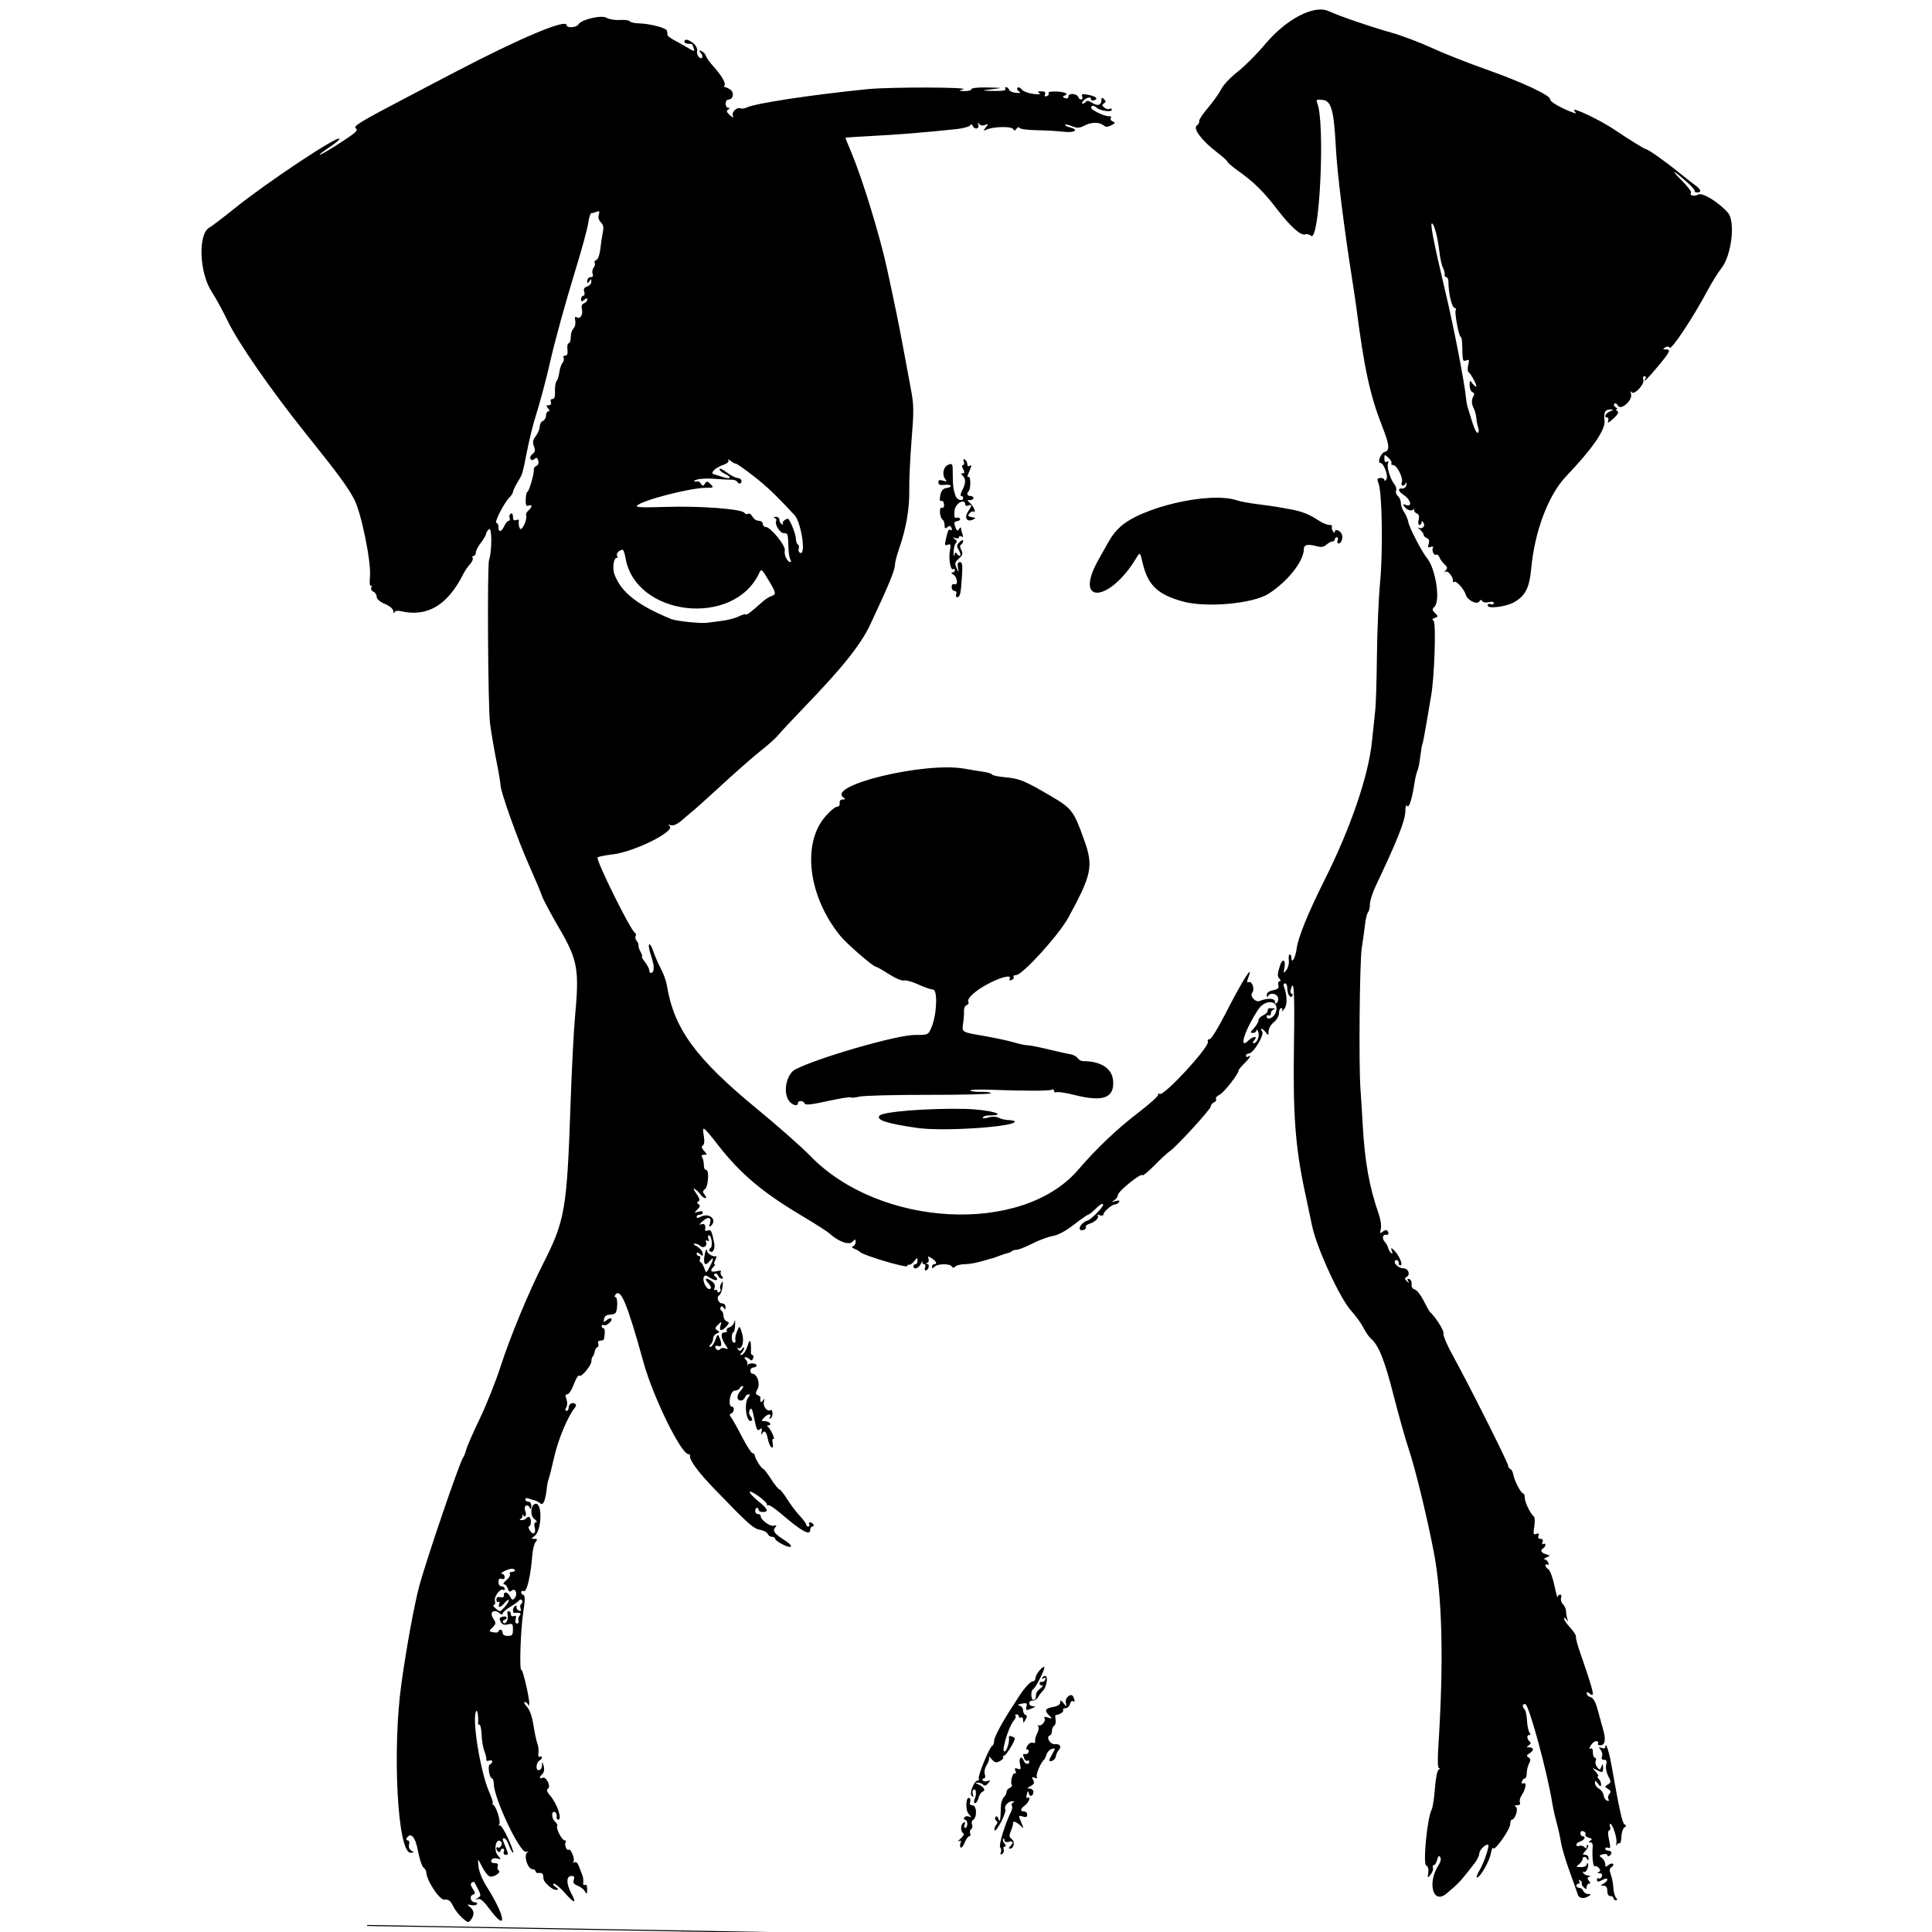 <svg xmlns="http://www.w3.org/2000/svg" width="500mm" height="500mm" viewBox="0 0 500 500" xml:space="preserve"><g transform="matrix(1.683 0 0 1.683 -152.21 -153.71)"><path d="m399.86 391.86-252.97-4.446" fill="none" stroke="#000" stroke-width=".157px"></path><path d="m161.54 386.27c-0.511-0.439-1.156-1.269-1.433-1.844-0.399-0.829-0.679-1.033-1.351-0.987-0.782 0.053-2.779-3.042-2.779-4.307 0-0.153-0.191-0.436-0.425-0.63-0.234-0.194-0.614-1.355-0.845-2.579-0.41-2.17-1.112-2.938-1.747-1.909-0.108 0.175-0.028 0.318 0.177 0.318 0.217 0 0.304 0.266 0.207 0.636-0.103 0.393 0.035 0.753 0.36 0.943 0.459 0.268 0.441 0.308-0.139 0.317-1.988 0.029-2.834-15.737-1.397-26.029 0.779-5.58 1.956-12.009 2.731-14.925 1.074-4.036 6.228-19.143 6.767-19.836 0.141-0.181 0.346-0.707 0.457-1.17 0.11-0.463 1.048-2.606 2.083-4.763 1.035-2.157 2.48-5.779 3.211-8.05 1.441-4.478 4.306-11.406 6.517-15.757 3.396-6.686 3.686-8.364 4.238-24.572 0.179-5.239 0.491-11.313 0.694-13.496 0.669-7.194 0.404-8.689-2.389-13.475-1.309-2.243-2.533-4.544-2.722-5.114-0.188-0.57-1.068-2.659-1.954-4.64-1.711-3.824-4.393-11.346-4.393-12.32 0-0.32-0.289-2.023-0.642-3.784-0.353-1.761-0.789-4.313-0.969-5.671-0.323-2.435-0.454-24.357-0.15-25.21 0.453-1.274 0.452-5.088-2e-3 -4.712-0.253 0.21-0.46 0.529-0.46 0.709 0 0.18-0.357 0.796-0.794 1.369s-0.794 1.265-0.794 1.538c0 0.274-0.151 0.497-0.336 0.497-0.185 0-0.249 0.141-0.143 0.313 0.106 0.172-0.077 0.603-0.407 0.958-0.33 0.355-0.796 1.035-1.034 1.512-2.389 4.784-5.527 6.658-9.573 5.719-0.527-0.122-0.913-0.055-1.007 0.174-0.084 0.205-0.163 0.122-0.177-0.184-0.014-0.334-0.533-0.777-1.295-1.107-0.806-0.349-1.27-0.759-1.27-1.12 0-0.314-0.223-0.656-0.495-0.76-0.272-0.104-0.417-0.393-0.321-0.642 0.095-0.248 0.053-0.378-0.093-0.287-0.146 0.09-0.2-0.524-0.119-1.366 0.217-2.255-1.332-9.87-2.422-11.914-1.083-2.029-2.337-3.731-7.509-10.191-5.299-6.618-10.372-13.938-11.948-17.239-0.691-1.448-1.8-3.473-2.464-4.5-1.916-2.965-2.118-8.91-0.334-9.865 0.347-0.185 2.092-1.514 3.879-2.953 5.073-4.084 16.11-11.4 16.11-10.679 0 0.153-0.709 0.742-1.575 1.309-0.866 0.567-1.525 1.08-1.465 1.141 0.124 0.124 4.482-2.615 5.35-3.362 0.369-0.318 0.445-0.558 0.219-0.698-0.509-0.314 0.592-0.987 7.791-4.758 2.096-1.098 5.311-2.782 7.145-3.743 10.234-5.362 17.465-8.415 17.465-7.375 0 0.483 1.517 0.391 1.81-0.111 0.452-0.772 3.564-1.497 4.347-1.013 0.369 0.228 1.278 0.376 2.021 0.329 0.743-0.047 1.43 0.042 1.527 0.199 0.097 0.157 0.703 0.298 1.348 0.315 1.797 0.047 4.343 0.721 4.387 1.163 0.022 0.217 0.058 0.511 0.079 0.653 0.022 0.142 0.504 0.501 1.072 0.797 0.568 0.296 1.514 0.83 2.104 1.186 0.896 0.542 1.04 0.563 0.873 0.13-0.109-0.285-0.199-0.578-0.199-0.651 0-0.073-0.286-0.133-0.635-0.133-0.349 0-0.635-0.143-0.635-0.318 0-0.485 0.616-0.379 1.388 0.238 0.393 0.315 0.643 0.811 0.576 1.145-0.128 0.637 0.433 1.407 0.775 1.064 0.115-0.115 0.026-0.43-0.198-0.701-0.342-0.413-0.326-0.46 0.101-0.296 0.28 0.107 0.585 0.435 0.678 0.729 0.093 0.293 0.563 0.965 1.044 1.492 1.282 1.405 2.039 2.654 1.822 3.006-0.105 0.17-0.067 0.309 0.085 0.309 0.152 0 0.525 0.182 0.83 0.405 0.624 0.456 0.41 1.5-0.308 1.5-0.243 0-0.442 0.286-0.442 0.635 0 0.349 0.179 0.637 0.397 0.64 0.312 4e-3 0.31 0.06-8e-3 0.262-0.308 0.196-0.248 0.398 0.252 0.851 0.491 0.445 0.609 0.471 0.469 0.107-0.219-0.57 0.59-1.35 1.181-1.138 0.224 0.08 0.639 0.028 0.921-0.117 1.268-0.65 9.987-1.976 18.674-2.841 3.453-0.344 15.819-0.314 14.632 0.035-0.741 0.218-0.725 0.236 0.238 0.265 0.568 0.018 1.032-0.111 1.032-0.286 0-0.189 0.998-0.297 2.461-0.266 2.454 0.051 2.456 0.052 0.714 0.266-1.746 0.214-1.746 0.214 0.257 0.266 1.267 0.033 1.931-0.065 1.807-0.266-0.108-0.175-0.06-0.318 0.106-0.318s0.372 0.182 0.457 0.404c0.085 0.222 0.565 0.435 1.066 0.473 0.671 0.051 0.788-8e-3 0.444-0.228-0.257-0.163-0.352-0.412-0.212-0.552s0.422-0.028 0.626 0.249c0.204 0.277 1.007 0.589 1.783 0.692 0.91 0.121 1.249 0.085 0.953-0.103-0.354-0.224-0.288-0.292 0.289-0.296 0.524-4e-3 0.696 0.133 0.572 0.455-0.118 0.307-0.024 0.402 0.282 0.284 0.252-0.097 0.375-0.311 0.273-0.476-0.109-0.176 0.418-0.269 1.272-0.225 1.385 0.072 1.902 0.391 1.077 0.666-0.238 0.079-0.179 0.205 0.159 0.334 0.356 0.137 0.54 0.049 0.54-0.257 0-0.551 1.329-0.449 1.518 0.116 0.068 0.202 0.269 0.368 0.448 0.368 0.179 0 0.245-0.209 0.146-0.466-0.142-0.371 0.028-0.427 0.839-0.276 1.257 0.235 1.699 0.595 1.039 0.848-0.274 0.105-0.498 0.052-0.498-0.117 0-0.461-0.617-0.371-1.157 0.169-0.262 0.262-0.332 0.476-0.155 0.476 0.177 0 0.409-0.141 0.516-0.314 0.119-0.193 0.488-0.121 0.957 0.186 0.841 0.551 1.426 0.374 1.426-0.431 0-0.415 0.08-0.441 0.394-0.127 0.314 0.314 0.311 0.446-0.014 0.647-0.326 0.202-0.312 0.334 0.068 0.649 0.263 0.218 0.627 0.304 0.809 0.191 0.182-0.113 0.331-0.042 0.331 0.157 0 0.405-1.853 0.125-2.366-0.357-0.399-0.376-0.81-0.361-0.81 0.029 0 0.378 2.207 1.401 2.81 1.302 0.236-0.038 0.334 0.083 0.218 0.271-0.116 0.187 0.021 0.43 0.304 0.539 0.432 0.166 0.397 0.259-0.218 0.582-0.559 0.294-0.845 0.297-1.209 0.014-0.689-0.535-1.86-0.521-2.938 0.037-0.77 0.398-1.105 0.416-1.868 0.1-0.512-0.212-1.004-0.312-1.094-0.222-0.09 0.09 0.201 0.255 0.645 0.366 1.542 0.387 0.902 0.91-0.858 0.702-0.917-0.109-2.777-0.214-4.134-0.235-1.357-0.02-2.553-0.178-2.659-0.349-0.115-0.187-0.304-0.139-0.471 0.119-0.216 0.335-0.334 0.344-0.531 0.041-0.279-0.431-2.965-0.378-4.034 0.079-0.586 0.251-0.598 0.226-0.159-0.324 0.437-0.546 0.425-0.576-0.133-0.366-0.371 0.139-0.725 0.069-0.903-0.179-0.21-0.292-0.243-0.25-0.115 0.148 0.206 0.641-0.606 0.79-0.862 0.159-0.116-0.286-0.234-0.298-0.423-0.043-0.144 0.195-1.12 0.444-2.168 0.554-4.901 0.514-8.918 0.841-12.781 1.038-2.314 0.118-4.207 0.245-4.207 0.281 0 0.036 0.439 1.122 0.976 2.412 1.705 4.096 4.296 12.563 5.431 17.747 1.058 4.835 1.885 8.87 2.47 12.067 0.368 2.009 0.904 4.89 1.191 6.403 0.463 2.439 0.476 3.321 0.116 7.78-0.223 2.766-0.386 6.245-0.361 7.732 0.048 2.865-0.48 5.932-1.55 9.016-0.358 1.032-0.651 2.148-0.651 2.482 0 0.851-0.963 3.189-3.781 9.177-1.488 3.162-4.237 6.605-10.235 12.822-1.685 1.746-3.42 3.606-3.856 4.132-0.436 0.526-1.618 1.598-2.627 2.382-1.009 0.784-3.703 3.14-5.985 5.236-2.282 2.096-4.295 3.914-4.472 4.04-0.177 0.126-0.894 0.732-1.593 1.346-0.872 0.766-1.469 1.061-1.905 0.94-0.442-0.122-0.509-0.088-0.22 0.114 1.076 0.749-5.412 3.995-8.737 4.372-1.056 0.12-2.095 0.325-2.308 0.457-0.379 0.234 5.026 11.174 5.738 11.614 0.164 0.101 0.212 0.323 0.106 0.493-0.105 0.17-0.031 0.503 0.165 0.739s0.321 0.551 0.277 0.701c-0.043 0.149 0.1 0.593 0.318 0.986 0.218 0.393 0.309 0.714 0.203 0.714-0.106 0 0.103 0.377 0.465 0.837 0.362 0.46 0.658 1.032 0.658 1.27 0 0.641 0.629 0.527 0.673-0.122 0.045-0.661 0.018-0.796-0.516-2.54-0.508-1.662-0.041-1.811 0.504-0.16 0.216 0.654 0.723 1.811 1.127 2.572 0.404 0.76 0.82 1.904 0.923 2.542 1.086 6.701 4.426 11.278 13.93 19.086 3.16 2.596 6.818 5.828 8.127 7.18 10.676 11.025 32.586 12.164 41.188 2.141 2.816-3.282 5.963-6.274 9.233-8.778 1.787-1.369 3.169-2.618 3.072-2.775-0.097-0.157 0.02-0.211 0.26-0.118 0.726 0.279 7.679-7.28 7.389-8.033-0.084-0.219 0.041-0.398 0.277-0.398 0.236 0 1.3-1.709 2.363-3.798 2.649-5.203 4.524-8.161 3.552-5.606-0.236 0.621-0.21 0.763 0.117 0.638 0.503-0.193 0.925 1.114 0.517 1.605-0.446 0.537 0.485 1.569 1.163 1.288 1.154-0.478 2.317-0.428 2.317 0.098 0 0.346 0.102 0.401 0.328 0.175 0.18-0.18 0.237-0.566 0.125-0.857-0.237-0.619-1.28-0.71-1.513-0.133-0.095 0.234-0.171 0.166-0.185-0.167-0.016-0.384 0.286-0.626 0.953-0.759 0.755-0.151 0.943-0.33 0.824-0.786-0.085-0.325-8e-3 -0.59 0.172-0.59 0.218 0 0.214-0.136-0.012-0.408-0.338-0.408-0.323-0.712 0.106-2.053 0.356-1.114 0.896-0.86 0.676 0.318-0.183 0.981-0.168 1 0.298 0.397 0.27-0.35 0.435-1.027 0.367-1.508-0.068-0.48-6e-3 -0.873 0.139-0.873 0.144 0 0.263 0.223 0.263 0.495 0 1.084 0.611 0.033 0.8-1.376 0.237-1.77 1.739-5.463 4.323-10.627 3.978-7.952 6.726-15.979 7.257-21.2 0.186-1.834 0.419-4.049 0.517-4.922 0.098-0.873 0.211-4.66 0.251-8.415 0.04-3.755 0.261-8.828 0.492-11.273 0.448-4.758 0.305-13.685-0.242-15.098-0.266-0.687-0.223-0.815 0.29-0.854 0.331-0.025 0.607 0.124 0.612 0.332 6e-3 0.207 0.146 0.144 0.312-0.141 0.312-0.534-0.424-2.499-0.936-2.499-0.519 0 0.069-1.537 0.646-1.688 0.831-0.217 0.763-1.066-0.305-3.781-1.927-4.899-2.814-8.959-4.045-18.505-0.09-0.699-0.355-2.485-0.59-3.969-1.313-8.32-2.344-16.62-2.546-20.482-0.303-5.818-0.706-7.278-2.042-7.406-0.929-0.089-1.038-0.027-0.828 0.476 1.24 2.975 0.373 21.523-0.954 20.422-0.255-0.212-0.656-0.311-0.891-0.22-0.661 0.254-2.271-1.183-4.319-3.854-2.09-2.725-3.534-4.151-5.979-5.898-0.917-0.656-1.667-1.293-1.667-1.417 0-0.124-0.715-0.77-1.589-1.437-2.324-1.772-3.754-3.657-3.126-4.12 0.266-0.196 0.433-0.505 0.372-0.688-0.061-0.182 0.541-1.096 1.339-2.03 0.798-0.935 1.726-2.24 2.064-2.901 0.337-0.661 1.472-1.863 2.523-2.671 1.05-0.808 2.919-2.678 4.153-4.155 3.313-3.967 7.605-6.199 9.877-5.137 1.598 0.747 6.371 2.382 9.611 3.293 1.584 0.445 4.381 1.502 6.215 2.348 1.834 0.846 5.621 2.343 8.415 3.326 5.405 1.902 9.894 4.003 9.767 4.571-0.074 0.33 1.558 1.299 3.311 1.965 0.732 0.278 0.782 0.257 0.421-0.178-0.661-0.796 3.955 1.381 6.277 2.96 1.837 1.25 4.516 2.912 4.694 2.912 0.347 0 3.005 1.882 5.26 3.724 0.807 0.659 1.843 1.468 2.302 1.798 0.932 0.669 1.081 1.146 0.359 1.146-0.262 0-0.441-0.111-0.397-0.245 0.044-0.135-0.492-0.746-1.191-1.358-2.173-1.904-2.616-2.067-0.873-0.322 0.917 0.918 1.593 1.788 1.503 1.934-0.286 0.463 0.444 0.669 1.109 0.313 0.66-0.353 3.078 1.127 4.567 2.795 1.175 1.317 0.573 6.529-0.985 8.511-0.533 0.678-1.481 2.196-2.107 3.373-2.235 4.203-5.614 9.301-5.879 8.871-0.135-0.218-0.377-0.234-0.678-0.044-0.393 0.249-0.379 0.297 0.088 0.301 0.848 8e-3 0.701 0.327-1.215 2.635-1.561 1.881-2.454 2.743-1.881 1.816 0.108-0.175 0.03-0.318-0.174-0.318-0.208 0-0.285 0.221-0.177 0.504 0.261 0.681-1.417 2.493-1.802 1.946-0.169-0.241-0.202-0.138-0.087 0.273 0.269 0.967-1.561 2.602-2.012 1.797-0.168-0.3-0.419-0.432-0.558-0.293-0.139 0.139-0.043 0.386 0.214 0.548 0.257 0.162 0.324 0.3 0.149 0.305-0.175 6e-3 -0.139 0.123 0.08 0.262 0.289 0.183 0.123 0.508-0.605 1.186-0.663 0.617-0.935 0.745-0.805 0.378 0.109-0.306 0.059-0.556-0.11-0.556-0.587 0-0.304-0.657 0.407-0.943 0.393-0.158 0.548-0.296 0.344-0.307-1.062-0.058-1.355 0.359-1.18 1.677 0.187 1.406-1.764 4.248-5.918 8.623-2.726 2.871-4.818 8.399-5.357 14.158-0.279 2.974-0.869 4.154-2.585 5.168-1.205 0.712-4.118 1.088-4.118 0.531 0-0.221 0.21-0.315 0.476-0.213 0.262 0.101 0.476 0.029 0.476-0.159 0-0.204-0.313-0.264-0.774-0.148-0.435 0.109-0.87 0.04-0.992-0.158-0.154-0.248-0.294-0.23-0.475 0.064-0.333 0.539-1.789-0.176-2.053-1.008-0.285-0.898-1.446-2.22-1.772-2.019-0.165 0.102-0.266 0.068-0.225-0.076 0.149-0.52-0.73-1.706-1.108-1.494-0.289 0.162-0.288 0.114 4e-3 -0.202 0.305-0.329 0.267-0.521-0.181-0.92-0.311-0.277-0.663-0.763-0.78-1.079-0.118-0.317-0.343-0.496-0.5-0.399-0.341 0.211-0.749-0.705-0.496-1.115 0.097-0.157-0.062-0.194-0.353-0.082-0.427 0.164-0.487 0.07-0.312-0.482 0.151-0.475 0.065-0.743-0.281-0.876-0.274-0.105-0.498-0.339-0.498-0.519 0-0.18-0.25-0.533-0.556-0.783-0.306-0.251-0.406-0.383-0.223-0.294 0.57 0.277 1.094-0.241 0.767-0.758-0.2-0.316-0.297-0.339-0.301-0.071-2e-3 0.218-0.151 0.397-0.328 0.397-0.186 0-0.239-0.336-0.125-0.791 0.139-0.554 0.052-0.847-0.291-0.979-0.269-0.103-0.451-0.355-0.403-0.559 0.048-0.204 0.027-0.263-0.046-0.133-0.228 0.407-0.935 0.262-1.389-0.284-0.384-0.463-0.355-0.497 0.252-0.305 0.951 0.302 0.646-0.858-0.406-1.548-0.888-0.582-0.993-1.067-0.217-1.004 0.322 0.026 0.579-0.214 0.629-0.591 0.047-0.349 6e-3 -0.456-0.094-0.238-0.275 0.608-0.859 0.472-0.622-0.144 0.253-0.658-0.754-2.634-1.342-2.634-0.233 0-0.346-0.124-0.253-0.275 0.093-0.151-0.112-0.531-0.458-0.843-0.607-0.549-0.628-0.545-0.628 0.135 0 0.456 0.131 0.622 0.372 0.473 0.244-0.151 0.307-0.061 0.183 0.261-0.216 0.564 0.375 2.473 0.999 3.224 0.232 0.28 0.344 0.715 0.247 0.966-0.097 0.251 0.03 0.628 0.282 0.837 0.252 0.209 0.457 0.688 0.457 1.064 0 0.376 0.224 1.004 0.498 1.396 0.274 0.391 0.567 1.092 0.652 1.557 0.156 0.863 2.108 4.619 2.862 5.51 1.311 1.547 2.095 6.533 1.173 7.455-0.412 0.412-0.403 0.532 0.07 1.005 0.505 0.506 0.503 0.55-0.036 0.739-0.404 0.142-0.461 0.271-0.193 0.437 0.418 0.258 0.131 8.844-0.389 11.624-0.082 0.437-0.385 2.221-0.674 3.965-0.289 1.744-0.582 3.261-0.651 3.372-0.069 0.111-0.216 0.97-0.328 1.91-0.112 0.94-0.31 1.923-0.44 2.185-0.13 0.262-0.333 1.119-0.452 1.905-0.37 2.457-0.854 3.959-1.131 3.511-0.154-0.248-0.26 0.073-0.273 0.819-0.023 1.441-1.234 4.495-4.53 11.428-0.508 1.069-0.924 2.363-0.924 2.874 0 0.511-0.127 1.065-0.283 1.231-0.156 0.166-0.365 1.016-0.466 1.889-0.101 0.873-0.327 2.517-0.502 3.652-0.327 2.119-0.472 17.897-0.199 21.593 0.084 1.135 0.236 3.564 0.338 5.398 0.326 5.87 1.004 9.66 2.499 13.965 0.272 0.782 0.404 1.782 0.294 2.223-0.171 0.686-0.131 0.744 0.28 0.407 0.263-0.217 0.573-0.3 0.688-0.185 0.334 0.334 0.241 0.745-0.148 0.659-0.54-0.12-0.678 0.582-0.213 1.082 0.226 0.243 0.457 0.652 0.513 0.91 0.056 0.258 0.256 0.612 0.444 0.786 0.239 0.222 0.278 0.137 0.129-0.283-0.164-0.463-0.12-0.523 0.192-0.263 0.75 0.627 1.542 2.239 1.203 2.448-0.177 0.11-0.323-0.023-0.323-0.296s-0.143-0.495-0.318-0.495c-0.175 0-0.318 0.114-0.318 0.254 0 0.452 0.746 1.016 1.344 1.016 0.735 0 1.117 0.927 0.531 1.289-0.376 0.232-0.376 0.333 3.3e-4 0.682 0.362 0.337 0.396 0.332 0.191-0.028-0.17-0.299-0.109-0.39 0.192-0.288 0.243 0.083 0.4 0.44 0.349 0.795-0.058 0.405 0.12 0.7 0.48 0.794 0.315 0.082 0.926 0.851 1.358 1.708 0.432 0.857 0.863 1.629 0.957 1.717 0.911 0.845 2.245 2.966 2.101 3.341-0.099 0.259 0.551 1.792 1.445 3.408 2.373 4.285 8.517 16.518 8.517 16.956 0 0.207 0.144 0.424 0.321 0.482 0.176 0.059 0.389 0.464 0.471 0.9 0.187 0.985 1.172 2.857 1.503 2.857 0.135 0 0.245 0.299 0.245 0.665 0 0.681 0.885 2.505 1.395 2.875 0.156 0.113 0.187 0.809 0.07 1.546-0.186 1.161-0.145 1.313 0.307 1.14 0.376-0.144 0.47-0.066 0.337 0.28-0.116 0.303 2.2e-4 0.48 0.316 0.48 0.322 0 0.433 0.176 0.311 0.493-0.108 0.283-0.055 0.41 0.125 0.299 0.173-0.107 0.314-0.051 0.314 0.123 0 0.175-0.143 0.406-0.318 0.514-0.524 0.324-0.361 0.707 0.397 0.934 0.694 0.208 0.696 0.222 0.079 0.491-0.349 0.152-0.472 0.287-0.272 0.299 0.2 0.012 0.448 0.244 0.552 0.515 0.108 0.283 0.055 0.41-0.125 0.299-0.173-0.107-0.314-0.05-0.314 0.126 0 0.176 0.203 0.435 0.451 0.574 0.248 0.14 0.665 1.254 0.927 2.477 0.262 1.223 0.487 2.044 0.501 1.826 0.014-0.218 0.184-0.397 0.377-0.397 0.193 0 0.265 0.225 0.16 0.5-0.105 0.275 0.022 0.714 0.284 0.975 0.261 0.261 0.475 0.739 0.475 1.062 0 0.323 0.085 0.848 0.189 1.168 0.157 0.484 0.131 0.502-0.154 0.105-0.194-0.269-0.345-0.318-0.347-0.113-2e-3 0.2 0.426 0.825 0.953 1.389 0.527 0.564 0.923 1.186 0.88 1.383-0.043 0.197 0.219 1.215 0.582 2.263 2.177 6.288 2.398 7.213 1.55 6.51-0.369-0.306-0.476-0.308-0.476-0.01 0 0.212 0.271 0.457 0.603 0.544 0.418 0.109 0.753 0.709 1.091 1.955 0.268 0.988 0.656 2.401 0.862 3.139 0.422 1.509 0.248 2.309-0.501 2.309-0.278 0-0.417-0.143-0.309-0.318 0.108-0.175-0.021-0.318-0.288-0.318-0.266 0-0.646 0.303-0.844 0.673-0.253 0.473-0.257 0.609-0.012 0.458 0.219-0.135 0.349 0.087 0.349 0.597 0 0.447 0.138 0.813 0.308 0.813 0.169 0 0.225 0.216 0.123 0.48-0.101 0.264 4e-3 0.707 0.233 0.983 0.378 0.455 0.44 0.447 0.648-0.083 0.203-0.516 0.233-0.501 0.253 0.128 0.026 0.818-0.075 0.852-1.031 0.351-0.689-0.361-0.689-0.359-0.089 0.318 0.333 0.375 0.483 0.681 0.333 0.681-0.149 0-0.1 0.172 0.11 0.381 0.21 0.21 0.377 0.603 0.371 0.873-8e-3 0.391-0.106 0.365-0.476-0.124-0.397-0.526-0.466-0.539-0.466-0.09 0 0.289 0.276 0.673 0.613 0.854 0.337 0.18 0.659 0.639 0.714 1.018 0.056 0.38 0.3 0.756 0.543 0.836 0.276 0.091 0.355 6e-3 0.211-0.227-0.127-0.205-0.067-0.569 0.132-0.809 0.28-0.338 0.233-0.514-0.211-0.78-0.544-0.326-0.545-0.36-0.018-0.677 0.515-0.309 0.519-0.404 0.053-1.304-0.286-0.554-0.42-1.298-0.311-1.731 0.143-0.568 0.06-0.76-0.326-0.76-0.346 0-0.451-0.17-0.318-0.517 0.109-0.284 0.016-0.74-0.204-1.012-0.341-0.419-0.317-0.464 0.153-0.287 0.338 0.126 0.559 0.056 0.565-0.179 0.022-0.882 0.566 0.69 0.91 2.63 1.272 7.175 1.683 9.052 2.027 9.276 0.302 0.196 0.298 0.308-0.018 0.512-0.222 0.144-0.424 0.781-0.448 1.416-0.024 0.635-0.151 1.088-0.283 1.007-0.132-0.081-0.325 0.032-0.429 0.251-0.104 0.219-0.127 0.069-0.052-0.335 0.135-0.719-0.591-2.917-0.963-2.917-0.104 0-0.11 0.205-0.014 0.456 0.096 0.251 0.032 0.503-0.143 0.562-0.21 0.07-0.214 0.57-0.01 1.472 0.254 1.131 0.23 1.337-0.141 1.195-0.246-0.095-0.448-0.033-0.448 0.136 0 0.169 0.214 0.308 0.476 0.308 0.539 0 0.639 0.497 0.159 0.794-0.175 0.108-0.318 0.058-0.318-0.11 0-0.169-0.307-0.226-0.682-0.128-0.616 0.161-0.631 0.215-0.159 0.561 0.288 0.21 0.523 0.634 0.523 0.942 0 0.465 0.081 0.492 0.484 0.158 0.266-0.221 0.584-0.302 0.705-0.18 0.122 0.122 0.024 0.343-0.217 0.492-0.34 0.21-0.364 0.474-0.107 1.174 0.182 0.496 0.352 1.393 0.378 1.993 0.026 0.6 0.203 1.278 0.393 1.508 0.252 0.303 0.249 0.418-0.01 0.418-0.196 0-0.356-0.143-0.356-0.318 0-0.175-0.214-0.318-0.476-0.318-0.296 0-0.476-0.3-0.476-0.794 0-0.541-0.177-0.797-0.556-0.804-0.529-0.01-0.529-0.025 0-0.333 0.781-0.455 0.726-1.041-0.059-0.621-0.776 0.415-0.974 0.414-0.974-8e-3 0-0.185 0.128-0.257 0.284-0.161 0.156 0.097 0.366-0.038 0.466-0.299 0.117-0.304-0.014-0.484-0.364-0.5-0.352-0.016-0.4-0.083-0.136-0.19 0.313-0.126 0.324-0.269 0.043-0.607-0.202-0.243-0.493-0.364-0.648-0.268-0.256 0.158-0.438-1.746-0.298-3.118 0.031-0.306-0.131-0.558-0.36-0.561-0.339-4e-3 -0.338-0.055 6e-3 -0.273 0.32-0.203 0.253-0.313-0.27-0.45-0.382-0.1-0.609-0.319-0.505-0.487 0.104-0.168-0.025-0.388-0.286-0.488-0.288-0.111-0.474 9.9e-4 -0.474 0.284 0 0.256 0.143 0.466 0.318 0.466 0.569 0 0.334 0.587-0.318 0.794-0.349 0.111-0.635 0.35-0.635 0.532 0 0.182 0.197 0.255 0.438 0.162 0.241-0.092 0.598-8e-3 0.794 0.188 0.263 0.263 0.356 0.243 0.356-0.078 0-0.239 0.094-0.34 0.21-0.224 0.115 0.115-0.05 0.496-0.367 0.847-0.518 0.572-0.523 0.637-0.051 0.637 0.298 0 0.515 0.24 0.5 0.556-0.014 0.332-0.089 0.396-0.185 0.159-0.2-0.496-0.742-0.522-0.742-0.035 0 0.199-0.25 0.552-0.556 0.784-0.505 0.383-0.476 0.423 0.318 0.432 0.48 6e-3 0.873-0.157 0.873-0.36 0-0.204 0.066-0.305 0.146-0.224 0.288 0.288-0.225 1.536-0.549 1.336-0.192-0.119-0.235-0.051-0.104 0.162 0.125 0.202 0.468 0.378 0.764 0.392 0.351 0.016 0.395 0.082 0.127 0.19-0.315 0.126-0.324 0.268-0.04 0.61 0.267 0.321 0.27 0.445 0.014 0.445-0.196 0-0.356 0.22-0.356 0.489 0 0.402-0.079 0.416-0.443 0.079-0.244-0.225-0.384-0.507-0.312-0.626 0.072-0.119-0.037-0.32-0.241-0.446-0.232-0.143-0.287-0.092-0.145 0.137 0.125 0.202 0.075 0.367-0.11 0.367-0.185 0-0.336 0.143-0.336 0.318 0 0.175 0.199 0.318 0.442 0.318 0.243 0 0.525 0.214 0.625 0.476 0.101 0.262 0.437 0.478 0.748 0.481 0.481 4e-3 0.495 0.051 0.089 0.313-0.742 0.479-1.497 0.372-1.68-0.238-0.091-0.306-0.661-1.913-1.266-3.572-0.605-1.659-1.2-3.66-1.321-4.446-0.122-0.786-0.423-2.155-0.669-3.042-0.246-0.887-0.537-2.171-0.645-2.854-0.772-4.861-3.632-15.374-4.183-15.378-0.471-2e-3 -0.517 0.385-0.096 0.807 0.165 0.166 0.332 0.945 0.369 1.731 0.038 0.786 0.206 1.608 0.373 1.826 0.201 0.263 0.184 0.397-0.052 0.397-0.418 0-0.338 0.688 0.12 1.032 0.199 0.149 0.14 0.355-0.159 0.551-0.408 0.268-0.396 0.313 0.079 0.318 0.306 2e-3 0.556 0.141 0.556 0.307 0 0.166-0.25 0.449-0.556 0.629-0.45 0.265-0.474 0.381-0.126 0.61 0.33 0.217 0.348 0.435 0.079 0.938-0.193 0.36-0.35 1.021-0.35 1.469 0 0.448-0.128 0.815-0.284 0.815-0.156 0-0.363 0.207-0.46 0.46-0.115 0.299-0.024 0.402 0.26 0.292 0.516-0.198 0.314 0.949-0.336 1.904-0.222 0.326-0.327 0.79-0.234 1.032 0.106 0.277-0.05 0.442-0.421 0.445-0.412 4e-3 -0.471 0.081-0.194 0.256 0.421 0.267-0.125 1.954-0.634 1.959-0.131 1e-3 -0.238 0.299-0.238 0.662 0 0.826-2.43 4.275-2.618 3.717-0.075-0.224-0.242 0.147-0.369 0.824-0.236 1.249-1.642 3.691-2.125 3.691-0.145 0 0.03-0.5 0.391-1.11 0.744-1.261 1.63-3.975 1.293-3.96-0.51 0.023-1.334 0.893-1.334 1.408 0 0.305-0.351 1.004-0.781 1.553-2.193 2.805-2.333 2.956-4.247 4.571-2.099 1.77-3.024-1.641-1.2-4.425 0.291-0.444 0.38-0.911 0.224-1.165-0.191-0.309-0.318-0.2-0.469 0.4-0.114 0.453-0.343 0.824-0.508 0.824s-0.231 0.183-0.146 0.406c0.086 0.223-0.071 0.688-0.348 1.032-0.487 0.605-0.499 0.596-0.367-0.255 0.087-0.561-0.033-0.976-0.331-1.143-0.514-0.288 0.181-7.325 0.846-8.568 0.173-0.323 0.4-1.784 0.505-3.246 0.108-1.515 0.353-2.762 0.569-2.9 0.209-0.133 0.236-0.243 0.062-0.245-0.206-2e-3 -0.24-1.209-0.098-3.418 0.843-13.108 0.6-23.066-0.729-29.929-1.064-5.492-2.817-12.678-3.826-15.687-0.521-1.554-1.587-5.338-2.367-8.409-1.345-5.289-2.291-7.643-3.463-8.616-0.285-0.236-0.803-0.989-1.152-1.673-0.349-0.684-1.181-1.837-1.849-2.562-1.739-1.887-5.338-9.703-6.041-13.12-0.174-0.844-0.672-3.198-1.107-5.23-1.455-6.798-1.833-11.822-1.677-22.265 0.127-8.52 6e-3 -10.698-0.487-8.812-0.091 0.349-0.028 0.635 0.14 0.635 0.169 0 0.209 0.158 0.089 0.351-0.292 0.472-0.762-0.277-0.768-1.225-2e-3 -0.393-0.163-0.714-0.356-0.714-0.193 0-0.264 0.227-0.158 0.504 0.524 1.364 0.537 2.851 0.032 3.465-0.287 0.349-0.432 0.456-0.321 0.238 0.111-0.218 0.05-0.397-0.135-0.397s-0.336 0.347-0.336 0.771c0 0.444-0.337 1.036-0.794 1.395-0.437 0.343-0.798 0.961-0.804 1.373-0.01 0.69-0.043 0.705-0.432 0.193-0.232-0.306-0.531-0.556-0.664-0.556-0.133 0-0.089 0.184 0.097 0.409 0.408 0.492-1.341 3.401-2.046 3.401-0.241 0-0.439 0.151-0.439 0.336 0 0.185 0.143 0.248 0.318 0.14 0.616-0.381 0.307 0.191-0.565 1.043-0.485 0.474-0.878 0.95-0.873 1.057 0.024 0.511-2.277 3.456-2.934 3.756-0.409 0.187-0.656 0.483-0.548 0.658 0.108 0.175-0.027 0.404-0.3 0.509-0.273 0.105-0.496 0.384-0.496 0.621 0 0.437-5.478 6.412-6.351 6.928-0.262 0.155-1.29 1.106-2.285 2.115-0.995 1.008-1.852 1.704-1.905 1.545-0.141-0.423-3.748 2.497-3.748 3.034 0 0.251-0.25 0.613-0.556 0.804-0.47 0.295-0.44 0.316 0.199 0.141 0.512-0.141 0.684-0.095 0.537 0.144-0.119 0.193-0.387 0.356-0.595 0.362-0.51 0.014-1.807 1.119-1.807 1.539 0 0.185-0.25 0.246-0.556 0.137-0.306-0.11-0.455-0.088-0.333 0.048 0.289 0.32-0.376 0.979-1.274 1.264-0.387 0.123-0.632 0.341-0.543 0.485 0.089 0.144-0.048 0.342-0.303 0.44-0.687 0.264-0.884-0.302-0.306-0.88 0.276-0.276 0.609-0.502 0.739-0.502 0.482 0 2.649-2.162 2.528-2.523-0.074-0.222-0.51 0.018-1.071 0.589-0.52 0.53-1.057 0.968-1.193 0.972-0.136 4e-3 -1.137 0.699-2.225 1.544-1.27 0.986-2.431 1.61-3.246 1.746-0.697 0.116-2.11 0.64-3.139 1.164-1.029 0.524-2.112 0.953-2.408 0.953s-0.637 0.099-0.758 0.221c-0.121 0.121-0.395 0.25-0.609 0.286-0.213 0.036-0.816 0.232-1.34 0.437-0.524 0.204-0.953 0.357-0.953 0.34 0-0.016-0.714 0.186-1.588 0.451-0.873 0.265-2.095 0.483-2.715 0.485-0.62 2e-3 -1.283 0.159-1.472 0.349-0.249 0.249-0.405 0.249-0.559 0-0.287-0.465-2.177-0.44-2.653 0.036-0.296 0.296-0.381 0.296-0.381 0 0-0.21 0.143-0.381 0.318-0.381 0.537 0 0.353-0.46-0.364-0.908-0.59-0.369-0.656-0.36-0.494 0.062 0.103 0.268 0.016 0.557-0.192 0.641-0.288 0.117-0.286 0.16 8e-3 0.179 0.429 0.028 0.184 0.978-0.252 0.978-0.151 0-0.191-0.214-0.091-0.476 0.101-0.262 0.029-0.476-0.159-0.476-0.188 0-0.303-0.179-0.255-0.397 0.047-0.218-0.056-0.075-0.23 0.318-0.315 0.712-1.146 1-1.146 0.397 0-0.175 0.143-0.318 0.318-0.318 0.175 0 0.313-0.25 0.307-0.556-8e-3 -0.496-0.062-0.488-0.499 0.079-0.269 0.349-0.621 0.599-0.784 0.556-0.162-0.044-0.295 0.044-0.295 0.196 0 0.388-6.914-1.675-7.304-2.18-0.087-0.113-0.445-0.319-0.794-0.457-0.405-0.161-0.491-0.306-0.238-0.4 0.218-0.082 0.397-0.381 0.397-0.666 0-0.476-0.042-0.476-0.51-8e-3 -0.544 0.544-2.177-0.065-3.546-1.32-0.301-0.276-2.263-1.527-4.358-2.778-5.999-3.583-9.29-6.37-12.753-10.803-2.34-2.994-2.462-3.072-2.177-1.382 0.134 0.793 0.08 1.318-0.152 1.46-0.253 0.157-0.198 0.403 0.186 0.826 0.515 0.569 0.515 0.604 2e-3 0.604-0.361 0-0.458 0.134-0.287 0.397 0.141 0.218 0.257 0.754 0.257 1.191s0.149 0.768 0.332 0.736c0.517-0.09 0.373 2.543-0.161 2.961-0.389 0.304-0.396 0.445-0.041 0.873 0.256 0.308 0.29 0.511 0.086 0.511-0.186 0-0.525-0.259-0.753-0.575-0.228-0.316-0.622-0.699-0.874-0.851-0.255-0.153-0.146 0.164 0.244 0.712 0.482 0.677 0.591 1.057 0.346 1.208-0.261 0.162-0.257 0.283 0.018 0.452 0.271 0.168 0.219 0.387-0.19 0.796-0.541 0.541-0.535 0.555 0.135 0.342 0.423-0.134 0.7-0.088 0.7 0.117 0 0.186-0.214 0.339-0.476 0.339-0.262 0-0.476 0.148-0.476 0.329 0 0.227 0.191 0.227 0.614 0 1.298-0.695 2.605 0.421 1.605 1.37-0.297 0.282-0.338 0.209-0.177-0.323 0.296-0.982-0.245-1.159-1.127-0.368-0.528 0.474-0.589 0.618-0.2 0.48 0.515-0.184 0.716 0.111 0.58 0.853-0.028 0.152 0.162 0.195 0.422 0.096 0.485-0.186 0.605 0.048 0.977 1.899 0.193 0.959-0.246 1.71-0.721 1.236-0.114-0.114-0.046-0.308 0.151-0.43 0.398-0.246 0.184-1.967-0.245-1.967-0.149 0-0.179 0.238-0.068 0.528 0.135 0.353 0.081 0.453-0.165 0.301-0.235-0.145-0.304-0.061-0.191 0.233 0.23 0.598-0.452 1.019-0.91 0.561-0.194-0.194-0.575-0.351-0.846-0.349-0.291 2e-3 -0.169 0.168 0.299 0.405 0.435 0.22 0.845 0.678 0.91 1.017 0.103 0.535 0.051 0.56-0.394 0.191-0.338-0.281-0.513-0.304-0.513-0.069 0 0.196 0.158 0.356 0.352 0.356 0.193 0 0.269 0.214 0.169 0.476-0.101 0.262-0.072 0.476 0.063 0.476 0.135 0 0.389 0.393 0.564 0.873 0.318 0.873 0.318 0.873 0.855-0.143 0.702-1.327 0.668-1.706-0.073-0.818-0.712 0.853-0.996 0.253-0.633-1.342 0.119-0.524 0.233-0.718 0.254-0.431 0.036 0.5 0.872 1.069 1.401 0.953 0.139-0.03 0.098 0.233-0.09 0.585-0.188 0.352-0.237 0.64-0.109 0.64 0.128 0 0.062 0.172-0.148 0.381-0.632 0.632-0.432 0.913 0.492 0.692 0.48-0.115 0.767-0.095 0.638 0.044-0.129 0.14-0.076 0.445 0.118 0.68 0.261 0.315 0.258 0.426-0.012 0.426-0.202 0-0.448-0.214-0.548-0.474-0.1-0.261-0.325-0.386-0.5-0.278-0.197 0.121-0.157 0.296 0.103 0.457 0.232 0.143 0.323 0.359 0.203 0.48-0.12 0.12-0.583-0.02-1.029-0.311-0.694-0.454-0.835-0.464-0.987-0.068-0.205 0.533 0.381 1.782 0.835 1.782 0.451 0 0.375-0.351-0.219-1.007-0.614-0.678-0.179-0.775 0.675-0.15 0.37 0.271 0.512 0.63 0.382 0.969-0.122 0.319-0.079 0.46 0.107 0.345 0.173-0.107 0.314-0.034 0.314 0.161 0 0.195 0.145 0.265 0.323 0.156 0.178-0.11 0.241-0.331 0.142-0.493-0.1-0.161-0.036-0.544 0.141-0.851 0.253-0.438 0.294-0.325 0.193 0.524-0.071 0.595-0.301 1.188-0.51 1.317-0.5 0.309-0.127 1.252 0.496 1.252 0.267 0 0.484 0.25 0.481 0.556-4e-3 0.433-0.065 0.46-0.278 0.125-0.176-0.278-0.345-0.314-0.477-0.101-0.112 0.181-0.058 0.419 0.119 0.529 0.178 0.11 0.323 0.481 0.323 0.826 0 0.344 0.221 0.711 0.49 0.814 0.434 0.166 0.428 0.257-0.049 0.784-0.731 0.808-1.165 0.751-0.904-0.119 0.207-0.689 0.193-0.694-0.376-0.147-0.506 0.486-0.523 0.608-0.122 0.856 0.4 0.247 0.388 0.319-0.079 0.499-0.301 0.115-0.547 0.452-0.547 0.747 0 0.296-0.172 0.709-0.381 0.919-0.259 0.259-0.269 0.381-0.031 0.381 0.193 0 0.52-0.464 0.728-1.032 0.342-0.934 0.403-0.972 0.644-0.397 0.423 1.011 0.36 1.516-0.166 1.314-0.262-0.101-0.476-0.053-0.476 0.106 0 0.443 0.567 0.693 0.782 0.345 0.105-0.17 0.436-0.215 0.736-0.1 0.51 0.196 0.509 0.155-0.01-0.638-0.688-1.05-0.713-1.822-0.06-1.822 0.272 0 0.413-0.133 0.313-0.295-0.1-0.162 0.097-0.383 0.437-0.491 0.341-0.108 0.682-0.511 0.758-0.896 0.076-0.385 0.121-0.164 0.099 0.491-0.021 0.655-0.146 1.19-0.277 1.191-0.131 3.6e-4 -0.238 0.358-0.238 0.795s0.158 0.794 0.352 0.794c0.193 0 0.286-0.179 0.207-0.397-0.08-0.218 0.033-0.822 0.249-1.342 0.394-0.945 0.394-0.945 0.79 0.376 0.382 1.276-0.099 2.618-0.768 2.144-0.109-0.078-0.049 0.035 0.134 0.251 0.261 0.307 0.398 0.289 0.633-0.082 0.165-0.261 0.302-0.324 0.304-0.14 2e-3 0.183-0.174 0.523-0.392 0.754-0.32 0.339-0.306 0.393 0.076 0.276 0.26-0.08 0.642-0.705 0.849-1.389 0.375-1.243 0.579-0.818 0.51 1.058-8e-3 0.218 0.108 0.397 0.258 0.397 0.15 0 0.186 0.224 0.081 0.498-0.135 0.353-0.29 0.399-0.53 0.159-0.186-0.186-0.482-0.339-0.656-0.339-0.189 0-0.173 0.145 0.039 0.356 0.196 0.196 0.319 0.517 0.274 0.714-0.045 0.197-0.022 0.251 0.051 0.12 0.199-0.355 1.351-0.288 1.351 0.079 0 0.175-0.214 0.318-0.476 0.318s-0.476 0.214-0.476 0.476c0 0.262 0.126 0.476 0.281 0.476 0.734 0 1.271 1.481 0.839 2.314-0.358 0.69-0.354 0.843 0.025 0.989 0.247 0.095 0.431 0.283 0.408 0.419-0.105 0.641 0.076 0.836 0.378 0.406 0.266-0.38 0.296-0.341 0.147 0.193-0.192 0.69 0.522 1.592 1.018 1.285 0.146-0.09 0.286 0.109 0.311 0.443 0.025 0.334-0.11 0.703-0.301 0.821-0.2 0.123-0.256 0.068-0.133-0.131 0.377-0.609-0.255-0.625-0.829-0.021-0.53 0.558-0.528 0.585 0.061 0.585 0.339 0 0.705 0.143 0.813 0.318 0.108 0.175 0.01 0.32-0.219 0.322-0.26 4e-3 -0.294 0.092-0.092 0.238 0.403 0.29 1.213 2.084 0.836 1.851-0.151-0.093-0.203 0.205-0.115 0.662 0.106 0.557 0.043 0.76-0.192 0.614-0.193-0.119-0.444-0.712-0.558-1.317-0.212-1.128-0.572-1.407-0.907-0.703-0.104 0.218-0.127 0.067-0.051-0.336 0.11-0.588 0.052-0.662-0.294-0.375-0.35 0.291-0.503-0.01-0.817-1.603-0.293-1.49-0.456-1.835-0.68-1.434-0.195 0.348-0.163 0.685 0.093 0.994 0.213 0.257 0.315 0.54 0.227 0.628-0.792 0.792-1.34-2.576-0.57-3.504 0.286-0.345 0.296-0.483 0.034-0.483-0.202 0-0.449 0.214-0.549 0.476-0.101 0.262-0.37 0.476-0.599 0.476-0.709 0-0.737-0.76-0.056-1.508 0.358-0.393 0.494-0.714 0.304-0.714-0.191 0-0.396 0.149-0.457 0.332-0.061 0.182-0.421 0.355-0.8 0.384-0.702 0.053-1.069 2.46-0.376 2.46 0.431 0 0.332 0.882-0.117 1.033-0.299 0.101-0.308 0.245-0.038 0.582 0.197 0.247 0.95 1.592 1.673 2.989 0.723 1.397 1.455 2.54 1.626 2.54 0.171 0 0.324 0.143 0.34 0.318 0.043 0.473 1.027 2.064 1.277 2.064 0.119 0 0.674 0.714 1.235 1.588 0.56 0.873 1.135 1.588 1.276 1.588 0.141 0 0.683 0.679 1.204 1.508 0.521 0.83 1.39 1.982 1.933 2.56 0.542 0.578 0.986 1.186 0.986 1.35 0 0.164 0.151 0.298 0.336 0.298 0.185 0 0.248-0.143 0.14-0.318-0.108-0.175-0.053-0.318 0.121-0.318 0.175 0 0.406 0.143 0.514 0.318 0.108 0.175 0.045 0.318-0.14 0.318-0.185 0-0.336 0.214-0.336 0.476 0 1.006-1.242 0.332-4.48-2.433-0.979-0.836-1.873-1.429-1.985-1.317-0.112 0.112-0.204 0.044-0.204-0.151 0-0.195-0.641-0.796-1.423-1.335-1.715-1.18-1.586-0.487 0.173 0.926 1.385 1.113 1.575 1.61 0.615 1.61-0.349 0-0.635-0.143-0.635-0.318 0-0.175-0.119-0.318-0.265-0.318-0.145 0-0.265 0.214-0.265 0.476s0.191 0.476 0.423 0.476c0.233 0 0.423 0.137 0.423 0.305 0 0.577 1.425 1.634 2.001 1.483 0.462-0.121 0.503-0.063 0.208 0.292-0.419 0.505-0.062 0.975 1.476 1.947 1.404 0.887 1.254 1.399-0.204 0.694-0.692-0.334-1.259-0.748-1.259-0.918 0-0.171-0.219-0.31-0.486-0.31s-0.563-0.2-0.657-0.445c-0.094-0.245-0.629-0.531-1.19-0.636-1.044-0.196-1.772-0.849-7.038-6.307-2.471-2.561-3.877-4.482-3.714-5.075 0.036-0.131-0.073-0.238-0.243-0.238-1.125 0-5.421-8.75-6.882-14.015-2.612-9.415-3.597-11.736-4.418-10.408-0.098 0.159-0.052 0.289 0.103 0.289 0.341 0 0.311 2.09-0.035 2.436-0.134 0.134-0.555 0.248-0.936 0.254-0.431 6e-3 -0.738 0.245-0.814 0.635-0.106 0.546-0.056 0.571 0.399 0.193 0.286-0.238 0.606-0.347 0.71-0.243 0.29 0.29-0.791 1.239-1.154 1.014-0.176-0.109-0.32-0.046-0.32 0.139 0 0.185 0.123 0.336 0.274 0.336 0.231 0 0.263 0.617 0.084 1.667-0.022 0.131-0.27 0.238-0.551 0.238-0.313 0-0.443 0.176-0.335 0.456 0.096 0.251 0.032 0.503-0.142 0.561-0.174 0.058-0.353 0.349-0.396 0.646-0.044 0.297-0.179 0.64-0.3 0.762-0.121 0.121-0.221 0.476-0.221 0.787 0 0.608-1.535 2.45-1.822 2.186-0.193-0.177-0.478 0.299-1.093 1.826-0.229 0.568-0.591 1.032-0.807 1.032-0.277 0-0.31 0.213-0.113 0.731 0.165 0.434 0.156 0.95-0.024 1.27-0.199 0.356-0.189 0.539 0.032 0.539 0.183 0 0.333-0.206 0.333-0.458 0-0.569 0.525-0.918 0.968-0.644 0.229 0.141 0.22 0.342-0.028 0.641-1.036 1.248-2.52 4.777-3.132 7.447-0.38 1.659-0.776 3.231-0.878 3.493-0.103 0.262-0.217 0.762-0.253 1.111-0.229 2.178-0.562 3.032-1.032 2.642-0.259-0.215-0.636-0.419-0.836-0.454-0.201-0.035-0.615-0.163-0.921-0.286-0.329-0.132-0.556-0.08-0.556 0.128 0 0.193 0.214 0.352 0.476 0.352 0.29 0 0.467 0.28 0.451 0.714-0.014 0.393-0.097 0.536-0.185 0.318-0.335-0.831-1.062-0.443-0.742 0.397 0.27 0.711-0.056 1.167-0.398 0.556-0.073-0.131-0.093-0.069-0.044 0.138 0.049 0.207-0.082 0.446-0.29 0.531-0.212 0.086-0.143 0.165 0.158 0.179 0.295 0.014 0.627-0.12 0.736-0.298 0.11-0.178 0.323-0.246 0.475-0.153 0.339 0.209 0.277 1.428-0.072 1.428-0.139 0-0.08 0.277 0.131 0.615 0.502 0.803 0.996 0.481 0.753-0.49-0.126-0.5-0.053-0.762 0.212-0.766 0.222-4e-3 0.079-0.256-0.317-0.561-0.683-0.526-0.466-2.278 0.284-2.287 1.053-0.012 0.873 4.175-0.214 4.969-0.56 0.409-0.56 0.427-8e-3 0.427 0.474 0 0.507 0.084 0.183 0.473-0.216 0.26-0.444 1.153-0.506 1.985-0.237 3.147-0.838 5.751-1.289 5.578-0.237-0.091-0.43-0.018-0.43 0.16 0 0.179 0.161 0.379 0.357 0.444 0.262 0.087 0.253 0.789-0.034 2.646-0.41 2.648-0.62 9.062-0.29 8.858 0.212-0.131 1.252 4.322 1.212 5.189-0.016 0.331-0.088 0.39-0.185 0.15-0.088-0.218-0.316-0.397-0.507-0.397-0.191 0-0.044 0.322 0.325 0.715 0.434 0.462 0.792 1.47 1.013 2.85 0.187 1.174 0.462 2.46 0.611 2.857 0.148 0.397 0.217 1.053 0.153 1.456-0.069 0.434 0.014 0.653 0.202 0.537 0.175-0.108 0.319-0.057 0.319 0.113 0 0.17-0.124 0.357-0.276 0.416-0.559 0.215-0.75 1.535-0.222 1.535 0.295 0 0.511-0.291 0.529-0.714 0.03-0.679 0.043-0.675 0.255 0.079 0.141 0.5 0.07 0.949-0.191 1.214-0.538 0.545-0.528 0.803 0.023 0.592 0.582-0.223 1.348 1.369 0.817 1.698-0.255 0.157-0.145 0.481 0.358 1.06 1.067 1.228 1.89 3.693 1.233 3.693-0.182 0-0.289-0.235-0.238-0.523 0.051-0.288-0.085-0.585-0.304-0.662-0.562-0.196-0.5 1.021 0.076 1.499 0.26 0.216 0.397 0.515 0.305 0.665-0.225 0.364 0.739 2.196 1.155 2.196 0.18 0 0.248 0.13 0.149 0.289-0.234 0.379 0.138 1.338 0.445 1.148 0.339-0.21 1.016 1.4 0.762 1.811-0.126 0.204-0.063 0.251 0.155 0.116 0.227-0.14 0.492 0.115 0.694 0.665 0.18 0.491 0.416 1.107 0.525 1.369 0.109 0.262 0.165 0.742 0.123 1.067-0.045 0.355 0.063 0.506 0.269 0.378 0.216-0.133 0.34 0.119 0.334 0.68-8e-3 0.777-0.053 0.818-0.343 0.319-0.183-0.315-0.689-0.708-1.123-0.873-0.59-0.224-0.74-0.456-0.594-0.916 0.15-0.472 0.052-0.606-0.415-0.57-0.768 0.058-0.742 1.216 0.061 2.725 0.837 1.573 0.443 1.535-0.991-0.095-0.698-0.794-1.458-1.443-1.688-1.443-0.255 0-0.177 0.182 0.199 0.466 0.546 0.413 0.554 0.467 0.073 0.476-0.521 0.01-1.795-1.101-1.878-1.637-0.022-0.142-0.061-0.436-0.086-0.655-0.026-0.218-0.294-0.355-0.595-0.304-0.302 0.051-0.549-0.056-0.549-0.238 0-0.182-0.191-0.331-0.425-0.331-0.841 0-1.508-2.329-0.765-2.67 0.218-0.1 0.092-0.108-0.28-0.016-0.928 0.227-4.886-8.093-4.952-10.409-0.014-0.482-0.135-0.877-0.269-0.877-0.417 0-0.731-2.024-0.334-2.157 0.197-0.065 0.357-0.265 0.357-0.444s-0.22-0.241-0.489-0.137c-0.289 0.111-0.463 0.028-0.425-0.204 0.035-0.216-0.1-0.787-0.299-1.271-0.2-0.484-0.388-1.591-0.419-2.461-0.031-0.87-0.176-1.582-0.323-1.582-0.147 0-0.25-0.107-0.23-0.238 0.108-0.687-0.065-2.063-0.238-1.89-0.789 0.789 0.549 9.28 1.975 12.528 0.402 0.917 0.632 1.669 0.511 1.672-0.121 2e-3 -0.077 0.11 0.099 0.238 0.494 0.361 1.177 2.567 0.922 2.98-0.125 0.203-0.095 0.287 0.066 0.187 0.162-0.1 0.744 0.807 1.294 2.015 0.55 1.208 0.897 2.197 0.772 2.197-0.126 0-0.409-0.5-0.63-1.111-0.221-0.611-0.536-1.111-0.699-1.111-0.387 0-0.382 0.037 0.184 1.39 0.423 1.012 0.424 1.15 0.01 1.15-0.288 0-0.4-0.185-0.288-0.476 0.101-0.262 0.025-0.476-0.169-0.476-0.193 0-0.352 0.151-0.352 0.336 0 0.185-0.143 0.248-0.318 0.14-0.175-0.108-0.318-0.339-0.318-0.514 0-0.175 0.128-0.238 0.284-0.142 0.316 0.196 0.726-0.61 0.45-0.886-0.769-0.769-1.246 1.271-0.496 2.122 0.536 0.608 0.531 0.624-0.138 0.457-0.43-0.107-0.758-6e-3 -0.863 0.268-0.111 0.289 0.058 0.441 0.49 0.441 0.449 0 0.602 0.149 0.48 0.466-0.098 0.256-0.032 0.557 0.148 0.668 0.473 0.292-0.836 1.128-1.417 0.905-0.263-0.101-0.781-0.78-1.15-1.508-0.671-1.325-0.671-1.325-0.533-6e-5 0.08 0.77 0.588 2.033 1.213 3.017 2.994 4.713 3.293 7.35 0.384 3.387-0.792-1.078-1.317-1.52-1.67-1.405-0.473 0.155-0.473 0.139-4e-3 -0.191 0.536-0.375 0.558-0.28-0.57-2.434-0.032-0.061-0.209-0.018-0.393 0.096-0.224 0.138-0.174 0.453 0.149 0.946 0.433 0.661 0.433 0.759 2e-3 0.924-0.586 0.225-0.301 1.162 0.354 1.162 0.254 0 0.381 0.13 0.283 0.288-0.098 0.158-0.499 0.219-0.892 0.135-0.662-0.141-0.674-0.119-0.158 0.303 0.658 0.54 0.707 1.168 0.15 1.931-0.38 0.519-0.466 0.504-1.335-0.244zm7.775-44.364c0-0.89-0.077-0.968-0.781-0.791-0.574 0.144-0.867 0.036-1.104-0.407-0.26-0.487-0.202-0.635 0.305-0.767 0.679-0.178 0.884 0.267 0.231 0.5-0.218 0.078-0.282 0.264-0.141 0.414 0.362 0.386 0.876-0.551 0.669-1.218-0.095-0.306-0.02-0.556 0.166-0.556 0.186 0 0.339 0.21 0.339 0.466 0 0.273 0.187 0.394 0.453 0.292 0.331-0.127 0.407 4e-3 0.281 0.486-0.105 0.403-0.021 0.66 0.216 0.66 0.214 0 0.313-0.197 0.221-0.438-0.092-0.241-8e-3 -0.598 0.188-0.794 0.337-0.337-0.027-0.516-0.803-0.394-0.359 0.057-0.286-0.848 0.087-1.079 0.179-0.111 0.286-0.03 0.238 0.18-0.048 0.209 0.114 0.454 0.36 0.543 0.307 0.112 0.386 2e-3 0.252-0.347-0.107-0.28-0.057-0.595 0.113-0.7 0.17-0.105 0.217-0.339 0.105-0.52-0.118-0.191-0.287-0.208-0.402-0.041-0.109 0.159-0.734 0.614-1.389 1.012-0.655 0.398-1.191 0.872-1.191 1.054 0 0.201-0.184 0.178-0.472-0.061-0.871-0.723-1.597-0.142-0.987 0.789 0.482 0.736 0.476 0.825-0.093 1.395-0.6 0.6-0.597 0.611 0.154 0.754 0.42 0.08 0.763 0.023 0.763-0.128 0-0.151 0.143-0.274 0.318-0.274 0.175 0 0.318 0.214 0.318 0.476 0 0.296 0.3 0.476 0.794 0.476 0.677 0 0.794-0.146 0.794-0.987zm-1.228-3.507c0.326-0.376 0.593-0.827 0.593-1.001 0-0.175-0.267-0.01-0.593 0.366-0.692 0.798-1.145 0.897-0.874 0.191 0.108-0.283 0.055-0.41-0.125-0.299-0.173 0.107-0.314-0.045-0.314-0.338 0-0.363 0.188-0.483 0.593-0.377 0.366 0.096 0.579-4e-3 0.556-0.262-0.062-0.688 0.573-0.591 0.949 0.146 0.293 0.574 0.412 0.614 0.72 0.243 0.506-0.61 0.115-1.618-0.446-1.151-0.311 0.258-0.463 0.182-0.619-0.309-0.114-0.358-0.376-0.657-0.582-0.662-0.207-6e-3 -0.043-0.288 0.363-0.626 0.406-0.339 0.648-0.763 0.537-0.942-0.111-0.18 0.021-0.326 0.293-0.326 0.272 0 0.495-0.119 0.495-0.264 0-0.145-0.25-0.245-0.556-0.222-0.676 0.052-1.987 0.78-1.429 0.794 0.218 6e-3 0.397 0.22 0.397 0.476 0 0.284-0.186 0.395-0.476 0.284-0.331-0.127-0.476 0.022-0.476 0.486 0 0.383 0.204 0.669 0.476 0.669 0.262 0 0.476 0.167 0.476 0.37 0 0.204-0.087 0.284-0.193 0.178-0.388-0.388-1.48 0.997-1.308 1.657 0.099 0.378 0.016 0.656-0.197 0.662-0.329 8e-3 0.667 0.943 1.006 0.943 0.077 0 0.407-0.308 0.733-0.684zm114.39-87.118c0.262-0.262 0.647-0.476 0.855-0.476 0.287 0 0.283 0.116-0.016 0.476-0.217 0.262-0.269 0.476-0.115 0.476 0.521 0 0.978-1.1 0.726-1.746-0.136-0.349-0.258-0.456-0.27-0.238-0.012 0.218-0.262 0.397-0.554 0.397-0.451 0-0.428-0.111 0.159-0.735 0.38-0.404 0.69-0.942 0.69-1.195s0.322-0.601 0.714-0.773c0.393-0.172 0.714-0.492 0.714-0.71 0-0.39 0.076-0.422 0.873-0.372 0.318 0.02 0.318 0.057 0 0.185-0.218 0.088-0.397 0.371-0.397 0.629 0 0.258-0.143 0.38-0.318 0.272-0.175-0.108-0.318-0.045-0.318 0.14 0 0.654 0.971 0.325 1.324-0.448 0.879-1.928-1.441-2.423-2.648-0.565-2.136 3.287-3.055 6.318-1.42 4.684zm-80.929-64.492c0.873-0.117 1.994-0.418 2.49-0.671 0.497-0.252 0.973-0.388 1.059-0.302 0.149 0.149 0.846-0.373 2.567-1.925 0.43-0.387 1.051-0.79 1.381-0.895 0.808-0.257 0.769-0.47-0.461-2.512-1.005-1.669-1.078-1.724-1.391-1.048-3.897 8.421-19.048 6.707-20.574-2.328-0.116-0.685-0.305-1.243-0.421-1.241-0.515 0.012-1.066 0.591-0.867 0.912 0.12 0.194 0.083 0.353-0.081 0.353-0.458 0-0.665 1.614-0.324 2.524 1.031 2.752 3.526 4.721 8.683 6.854 0.797 0.33 4.498 0.722 5.557 0.59 0.437-0.055 1.508-0.195 2.382-0.311zm10.427-9.418c-0.136-0.218-0.269-1.04-0.295-1.826-0.071-2.171-0.088-2.223-0.714-2.223-0.595 0-1.464-1.418-1.164-1.902 0.091-0.147-0.014-0.339-0.234-0.427-0.241-0.097-0.178-0.171 0.157-0.186 0.306-0.014 0.556 0.181 0.556 0.433 0 0.252 0.165 0.56 0.367 0.684 0.214 0.132 0.281 0.088 0.161-0.107-0.172-0.279 0.704-0.908 0.898-0.646 0.428 0.576 1.115 2.41 1.115 2.975 0 0.399 0.137 0.811 0.304 0.914 0.167 0.103 0.229 0.383 0.137 0.622-0.091 0.239-0.014 0.528 0.173 0.644 1.006 0.622 0.245-4.647-0.839-5.811-2.896-3.111-4.315-4.457-6.398-6.068-1.335-1.032-2.511-1.851-2.616-1.819-0.104 0.032-0.453-0.157-0.775-0.419-0.322-0.262-0.487-0.312-0.367-0.11 0.135 0.225-0.151 0.495-0.742 0.701-1.248 0.435-2.118 1.262-1.522 1.446 0.231 0.071 0.885 0.278 1.453 0.459 1.213 0.387 1.389-8e-3 0.238-0.533-0.437-0.199-0.794-0.515-0.794-0.702 0-0.187 0.488 0.032 1.085 0.487 0.597 0.455 1.359 0.848 1.694 0.874 0.335 0.025 0.608 0.232 0.608 0.459 0 0.487-0.409 0.546-0.685 0.1-0.106-0.172-0.508-0.305-0.892-0.295-0.384 0.01-1.524-0.051-2.534-0.134-1.009-0.083-2.224-0.034-2.699 0.109-0.717 0.216-0.636 0.391 0.132 0.288 0.112-0.014 0.326 0.164 0.476 0.397 0.224 0.347 0.329 0.338 0.58-0.052 0.268-0.417 0.376-0.407 0.862 0.079 0.529 0.529 0.496 0.556-0.703 0.561-2.41 0.01-9.619 1.86-10.577 2.714-0.333 0.297 0.645 0.346 4.446 0.222 5.202-0.169 11.679 0.321 12.043 0.91 0.122 0.197 0.373 0.264 0.558 0.149 0.185-0.115 0.492 0.081 0.682 0.436 0.19 0.354 0.625 0.644 0.969 0.644 0.343 0 0.624 0.214 0.624 0.476 0 0.262 0.202 0.476 0.449 0.476 0.742 0 3.105 2.906 2.925 3.597-0.163 0.625 0.391 1.802 0.849 1.802 0.143 0 0.148-0.179 0.012-0.397zm-43.986-5.16c0.199-0.437 0.503-0.794 0.676-0.794 0.173 0 0.238-0.2 0.144-0.444-0.094-0.244-0.018-0.539 0.169-0.654 0.201-0.124 0.339 0.071 0.339 0.478 0 0.478 0.144 0.633 0.472 0.506 0.26-0.1 0.457-0.079 0.439 0.045-0.089 0.597 0.066 1.338 0.28 1.336 0.364-4e-3 1.015-1.579 0.84-2.034-0.085-0.221 0.067-0.585 0.336-0.809 0.623-0.517 0.638-1.001 0.023-0.765-0.363 0.139-0.458-0.077-0.425-0.963 0.024-0.628 0.133-1.142 0.243-1.142 0.248 0 1.088-2.868 1.001-3.418-0.035-0.221 0.141-0.48 0.392-0.576 0.271-0.104 0.39-0.428 0.294-0.796-0.122-0.466-0.265-0.536-0.572-0.282-0.292 0.242-0.472 0.238-0.628-0.014-0.12-0.195 0.018-0.527 0.308-0.739 0.411-0.301 0.46-0.561 0.222-1.187-0.238-0.625-0.174-0.973 0.292-1.578 0.328-0.427 0.6-1.083 0.604-1.457 4e-3 -0.374 0.221-0.763 0.483-0.863 0.262-0.101 0.476-0.473 0.476-0.828s0.16-0.645 0.356-0.645c0.246 0 0.234-0.147-0.039-0.476-0.323-0.389-0.303-0.476 0.11-0.476 0.319 0 0.438-0.176 0.322-0.476-0.108-0.281-4e-3 -0.476 0.254-0.476 0.303 0 0.419-0.365 0.38-1.191-0.031-0.655 0.078-1.354 0.243-1.554 0.165-0.2 0.358-0.817 0.428-1.372 0.07-0.555 0.292-1.207 0.493-1.449 0.201-0.242 0.273-0.589 0.16-0.771-0.113-0.182-8.2e-4 -0.331 0.249-0.331 0.317 0 0.42-0.287 0.342-0.953-0.061-0.524 0.029-0.953 0.2-0.953 0.171 0 0.311-0.423 0.311-0.94s0.189-1.117 0.42-1.333c0.231-0.216 0.353-0.743 0.272-1.171-0.108-0.568-0.041-0.712 0.25-0.532 0.529 0.327 0.983-0.44 0.768-1.297-0.109-0.437 6e-3 -0.742 0.331-0.866 0.275-0.105 0.5-0.357 0.5-0.558 0-0.264-0.133-0.256-0.476 0.029-0.39 0.324-0.476 0.302-0.476-0.12 0-0.283 0.153-0.515 0.339-0.515 0.19 0 0.254-0.268 0.145-0.609-0.138-0.436-8e-3 -0.668 0.455-0.815 0.357-0.113 0.646-0.446 0.643-0.74-4e-3 -0.461-0.047-0.469-0.313-0.058-0.263 0.407-0.309 0.396-0.313-0.079-2e-3 -0.306 0.225-0.556 0.505-0.556 0.341 0 0.444-0.172 0.312-0.517-0.109-0.284-0.041-0.707 0.152-0.939 0.193-0.232 0.267-0.556 0.166-0.72-0.101-0.164 0.014-0.375 0.258-0.468 0.256-0.098 0.513-0.814 0.611-1.7 0.092-0.842 0.265-1.99 0.384-2.551 0.157-0.741 0.073-1.163-0.306-1.542-0.328-0.328-0.445-0.763-0.315-1.171 0.165-0.519 0.098-0.608-0.333-0.443-0.296 0.114-0.661 0.207-0.811 0.207-0.15 0-0.365 0.679-0.478 1.508-0.114 0.83-0.976 4.009-1.917 7.066-1.551 5.041-3.308 11.414-3.939 14.29-0.499 2.275-1.647 6.571-2.251 8.427-0.344 1.055-0.91 3.341-1.26 5.081-0.809 4.026-0.69 3.63-1.51 5.021-0.388 0.658-0.706 1.331-0.706 1.495 0 0.165-0.254 0.554-0.565 0.865-0.793 0.793-2.367 3.88-1.978 3.88 0.176 0 0.321 0.286 0.321 0.635 0 0.877 0.46 0.796 0.895-0.159zm149.78-15.036c-0.114-0.288-0.25-0.967-0.303-1.509-0.053-0.542-0.247-1.266-0.43-1.61-0.354-0.661-0.343-1.298 0.031-1.896 0.125-0.2 0.032-0.439-0.207-0.531-0.239-0.092-0.435-0.562-0.435-1.046 0-0.776 0.046-0.816 0.392-0.343 0.216 0.295 0.492 0.536 0.613 0.536 0.247 0-0.78-1.957-1.183-2.253-0.141-0.104-0.156-0.592-0.032-1.084 0.188-0.75 0.139-0.863-0.299-0.694-0.56 0.215-0.582 0.136-0.623-2.24-0.012-0.742-0.11-1.35-0.216-1.35-0.29 0-1.013-3.778-0.792-4.136 0.105-0.171 0.056-0.31-0.11-0.31-0.455 0-0.998-2.18-1.009-4.049-2e-3 -0.393-0.152-0.714-0.332-0.714-0.18 0-0.292-0.179-0.247-0.397 0.044-0.218-0.073-0.683-0.26-1.032-0.187-0.349-0.437-1.492-0.555-2.54-0.24-2.137-0.814-4.287-1.145-4.287-0.297 0 0.317 3.119 2.053 10.432 1.327 5.591 2.965 14.014 3.188 16.401 0.049 0.524 0.164 1.167 0.256 1.429 0.092 0.262 0.412 1.295 0.711 2.295 0.299 1 0.678 1.736 0.842 1.635 0.164-0.101 0.205-0.42 0.091-0.708zm-73.428 218.99c0.103-0.269 0.058-0.62-0.101-0.779-0.27-0.27 0.787-3.732 1.647-5.395 0.195-0.376 0.265-0.829 0.156-1.005-0.109-0.176-0.018-0.393 0.201-0.482 0.256-0.103 0.214-0.17-0.118-0.186-0.632-0.031-1.358 0.781-1.088 1.218 0.108 0.175-0.193 1.063-0.669 1.973-0.476 0.91-0.923 1.483-0.993 1.273-0.07-0.21 0.036-0.579 0.236-0.819 0.253-0.305 0.261-0.5 0.025-0.646-0.186-0.115-0.24-0.368-0.119-0.563 0.14-0.226 0.305-0.133 0.459 0.26 0.252 0.644 0.297 0.407 0.378-2.006 0.016-0.48 0.216-1.062 0.445-1.293 0.228-0.231 0.415-0.608 0.415-0.839 0-0.231 0.223-0.505 0.496-0.61 0.273-0.105 0.412-0.328 0.308-0.496-0.27-0.437 0.161-1.952 0.496-1.745 0.154 0.095 0.185-0.073 0.07-0.375-0.164-0.427-0.087-0.501 0.346-0.334 0.478 0.184 0.527 0.08 0.347-0.739-0.215-0.977 0.254-1.354 0.591-0.476 0.208 0.543 0.838 0.648 0.838 0.14 0-0.185-0.128-0.257-0.284-0.161-0.156 0.097-0.371-0.05-0.476-0.325-0.265-0.692-0.245-0.778 0.165-0.687 0.197 0.044 0.423-0.099 0.503-0.318 0.08-0.218-0.01-0.397-0.201-0.397-0.24 0-0.231-0.186 0.03-0.603 0.207-0.332 0.576-0.527 0.82-0.433 0.266 0.102 0.407-6e-3 0.353-0.27-0.05-0.242 0.089-0.765 0.308-1.161 0.219-0.397 0.298-0.897 0.175-1.111-0.123-0.215-0.113-0.29 0.023-0.167 0.355 0.32 1.208-0.625 0.946-1.048-0.151-0.244 0.01-0.281 0.521-0.119 0.697 0.221 0.708 0.203 0.199-0.306-0.794-0.794-0.671-1.077 0.571-1.31 0.713-0.134 1.111-0.388 1.111-0.71 0-0.409 0.093-0.387 0.5 0.115 0.491 0.605 0.497 0.604 0.36-0.049-0.177-0.843 0.885-1.64 1.176-0.882 0.258 0.671 0.235 0.82-0.094 0.616-0.155-0.096-0.356 0.11-0.447 0.458-0.091 0.347-0.401 0.632-0.69 0.632-0.289 0-0.446 0.128-0.349 0.284 0.162 0.262-0.683 0.814-1.123 0.734-0.105-0.018-0.127 0.299-0.05 0.706 0.078 0.408-0.014 0.838-0.206 0.956-0.191 0.118-0.347 0.48-0.347 0.805s-0.139 0.638-0.309 0.696c-0.688 0.235 0.033 1.443 0.811 1.358 0.776-0.085 1.022 0.419 0.482 0.987-0.158 0.166-0.336 0.574-0.397 0.907-0.061 0.333-0.35 0.64-0.643 0.683-0.485 0.071-0.48-0.016 0.053-0.966 0.572-1.018 0.572-1.04-0.012-0.887-0.329 0.086-0.694 0.463-0.811 0.837-0.117 0.374-0.3 0.752-0.407 0.839-0.486 0.395-1.288 2.313-1.097 2.622 0.136 0.22 0.016 0.269-0.329 0.136-0.44-0.169-0.484-0.104-0.233 0.343 0.239 0.427 0.153 0.638-0.384 0.936-0.571 0.318-0.595 0.388-0.137 0.397 0.306 6e-3 0.556 0.217 0.556 0.469 0 0.69-0.57 0.901-0.703 0.261-0.095-0.459-0.152-0.431-0.312 0.155-0.108 0.396-0.068 0.636 0.092 0.537 0.588-0.363 0.264 0.689-0.347 1.13-0.753 0.543-0.821 0.953-0.159 0.953 0.262 0 0.476 0.224 0.476 0.498 0 0.365-0.182 0.44-0.683 0.281-0.545-0.173-0.641-0.113-0.476 0.296 0.706 1.751 0.7 1.676 0.087 1.069-0.572-0.567-1.191-0.746-1.099-0.318 0.028 0.131-0.118 0.649-0.325 1.151-0.313 0.761-0.293 0.973 0.125 1.279 0.536 0.392 0.341 1.461-0.266 1.461-0.232 0-0.221-0.126 0.034-0.381 0.569-0.569 0.461-0.851-0.254-0.664-0.391 0.102-0.635 0.01-0.635-0.241 0-0.224-0.092-0.316-0.204-0.203-0.112 0.112-0.023 0.422 0.198 0.688 0.262 0.316 0.281 0.484 0.055 0.484-0.191 0-0.27 0.2-0.176 0.444 0.094 0.244-6e-3 0.554-0.223 0.687-0.268 0.166-0.333 0.087-0.205-0.247zm-6.172-0.732c-0.118-0.118-0.129-0.439-0.024-0.712 0.137-0.357 0.063-0.431-0.26-0.262-0.248 0.129-0.126-0.051 0.27-0.401 0.425-0.375 0.588-0.719 0.397-0.837-0.441-0.273-0.41-1.343 0.047-1.625 0.25-0.154 0.305-0.057 0.169 0.299-0.112 0.291-0.064 0.528 0.105 0.528 0.169 0 0.308-0.286 0.308-0.635 0-0.349-0.151-0.635-0.336-0.635-0.185 0-0.242-0.153-0.127-0.339 0.115-0.186 0.437-0.252 0.715-0.145 0.437 0.167 0.432 0.113-0.035-0.403-0.553-0.611-0.442-2.782 0.124-2.432 0.146 0.09 0.184 0.374 0.086 0.63-0.112 0.291 0.014 0.466 0.331 0.466 0.712 0 0.805 1.842 0.115 2.27-0.183 0.113-0.246 0.43-0.141 0.704 0.105 0.274 0.045 0.589-0.134 0.699-0.179 0.111-0.249 0.401-0.155 0.645 0.094 0.244 0.033 0.444-0.136 0.444-0.169 0-0.486 0.44-0.706 0.978-0.219 0.538-0.496 0.881-0.614 0.763zm2.112-7.377c0.245-0.631 0.259-0.714 0.207-1.289-0.021-0.229-0.174-0.331-0.341-0.228-0.167 0.103-0.217 0.433-0.112 0.733 0.141 0.402 0.095 0.457-0.178 0.207-0.415-0.381 0.384-2.361 0.953-2.361 0.172 0 0.233-0.129 0.136-0.286-0.208-0.337 1.671-4.905 2.081-5.059 0.154-0.058 0.281-0.394 0.281-0.746 0-0.559 1.276-2.946 2.834-5.303 0.275-0.416 0.643-0.988 0.818-1.27 0.863-1.397 1.909-2.578 2.283-2.578 0.229 0 0.417-0.213 0.417-0.473 0-0.52 0.946-1.75 1.346-1.75 0.311 0-1.32 3.293-1.704 3.44-0.386 0.147-0.349 1.641 0.04 1.641 0.175 0 0.335-0.143 0.357-0.318 0.022-0.175 0.058-0.472 0.079-0.661 0.022-0.189 0.317-0.546 0.656-0.794 0.339-0.248 0.446-0.451 0.238-0.451-0.208 0-0.378-0.143-0.378-0.318 0-0.175 0.161-0.282 0.357-0.238 0.197 0.044 0.429-0.119 0.518-0.362 0.107-0.296 0.026-0.358-0.248-0.189-0.269 0.166-0.33 0.126-0.178-0.12 0.126-0.204 0.363-0.289 0.527-0.188 0.36 0.222 0.041 1.764-0.458 2.216-0.197 0.179-0.522 0.607-0.72 0.953-0.199 0.345-0.592 0.608-0.873 0.584-0.281-0.024-0.512 0.154-0.512 0.397 0 0.243 0.25 0.451 0.556 0.463 0.475 0.018 0.464 0.062-0.079 0.295-0.951 0.409-1.067 0.373-0.896-0.279 0.133-0.508 0.022-0.569-0.744-0.413-0.61 0.124-0.721 0.222-0.344 0.302 0.306 0.065 0.556 0.382 0.556 0.704 0 0.322 0.166 0.641 0.368 0.708 0.276 0.092 0.278 0.278 0.01 0.741-0.331 0.57-0.359 0.573-0.368 0.044-6e-3 -0.316-0.153-0.486-0.327-0.378-0.175 0.108-0.318 0.045-0.318-0.14 0-0.185-0.167-0.336-0.37-0.336-0.204 0-0.275 0.096-0.158 0.212 0.117 0.117 0.01 0.438-0.237 0.714-0.801 0.894-1.991 4.789-1.463 4.789 0.336 0 0.823-1.498 0.694-2.138-0.047-0.234 0.118-0.316 0.41-0.204 0.269 0.103 0.489 0.25 0.489 0.325 0 0.481-1.349 2.652-1.647 2.652-0.2 0-0.264 0.1-0.142 0.222 0.122 0.122-0.095 0.391-0.482 0.598-0.598 0.32-0.794 0.275-1.304-0.301-0.33-0.373-0.513-0.503-0.405-0.29 0.108 0.213-0.036 0.742-0.32 1.175-0.305 0.465-0.431 1.054-0.309 1.438 0.125 0.393 0.065 0.651-0.151 0.651-0.197 0-0.273 0.137-0.17 0.304 0.103 0.167 0.433 0.212 0.733 0.099 0.482-0.18 0.493-0.14 0.099 0.345-0.31 0.381-0.548 0.448-0.778 0.218-0.182-0.182-0.552-0.32-0.823-0.306-0.422 0.021-0.425 0.051-0.022 0.21 0.89 0.349 1.311 0.954 0.801 1.15-0.252 0.097-0.55 0.539-0.661 0.984-0.112 0.444-0.345 0.807-0.52 0.807-0.174 0-0.22-0.25-0.101-0.556zm-8.722-103.27c-4.745-0.671-6.513-1.251-5.847-1.918 0.603-0.603 7.464-1.138 13.055-1.019 3.827 0.081 7.114 1.016 3.574 1.016-0.32 0-0.665 0.134-0.766 0.297-0.113 0.183 0.199 0.187 0.816 0.01 0.638-0.183 1.221-0.168 1.614 0.042 0.338 0.181 1.034 0.341 1.547 0.355 0.513 0.014 0.933 0.118 0.933 0.23 0 0.816-10.991 1.543-14.925 0.986zm-19.829-4.215c-0.931-1.329-0.334-4.118 1.029-4.81 3.58-1.819 15.592-5.281 18.323-5.281 2.098 0 2.098 0 2.603-1.191 0.824-1.94 0.969-5.795 0.218-5.798-0.329-2e-3 -1.338-0.348-2.244-0.77-0.905-0.422-1.906-0.7-2.223-0.62-0.324 0.082-1.337-0.346-2.312-0.977-0.955-0.618-1.847-1.124-1.982-1.124-0.419 0-4.472-3.514-5.485-4.755-4.919-6.028-5.943-14.162-2.311-18.354 0.715-0.825 1.526-1.504 1.802-1.508 0.298-4e-3 0.465-0.23 0.409-0.556-0.059-0.349 0.114-0.55 0.476-0.553 0.404-4e-3 0.454-0.078 0.172-0.257-2.927-1.858 12.372-5.571 18.498-4.49 1.048 0.185 2.4 0.406 3.005 0.491 0.605 0.085 1.176 0.272 1.27 0.414 0.094 0.143 1.028 0.335 2.076 0.428 2.149 0.19 2.947 0.519 6.973 2.879 3.237 1.898 3.527 2.28 5.143 6.802 1.423 3.982 1.154 5.292-2.438 11.872-1.466 2.686-7.067 8.857-8.037 8.857-0.312 0-0.488 0.128-0.391 0.284 0.097 0.156-0.045 0.369-0.315 0.473-0.27 0.104-0.413 0.062-0.318-0.092 0.448-0.725-0.887-0.508-2.872 0.468-2.204 1.083-3.786 2.47-3.445 3.021 0.101 0.163-0.02 0.375-0.269 0.47-0.249 0.095-0.433 0.487-0.41 0.871 0.023 0.384-0.041 1.28-0.144 1.991-0.187 1.294-0.187 1.294 3.009 1.841 1.758 0.301 3.891 0.755 4.741 1.008 0.85 0.254 1.825 0.462 2.167 0.462 0.342 0 1.79 0.284 3.218 0.632 1.428 0.348 2.938 0.681 3.356 0.741 0.418 0.06 0.918 0.324 1.111 0.587 0.194 0.263 0.566 0.478 0.828 0.477 2.752-1e-3 4.481 1.111 4.64 2.987 0.227 2.676-1.503 3.329-5.897 2.227-1.303-0.327-2.553-0.523-2.779-0.437-0.226 0.087-0.41-0.01-0.41-0.213 0-0.204-0.14-0.284-0.311-0.178-0.34 0.21-3.963 0.218-9.299 0.02-1.88-0.07-3.35-0.018-3.268 0.115 0.082 0.133 0.858 0.226 1.725 0.206 0.867-0.02 1.505 0.079 1.418 0.219-0.086 0.14-4.398 0.248-9.58 0.239-5.183-8e-3 -9.952 0.114-10.598 0.272-0.646 0.158-1.252 0.21-1.346 0.116-0.094-0.094-1.7 0.165-3.568 0.575-2.504 0.549-3.43 0.646-3.523 0.367-0.153-0.458-1.026-0.51-1.026-0.061 0 0.579-0.909 0.329-1.411-0.388zm60.634-76.741c-3.926-1.07-5.433-2.518-6.234-5.991-0.383-1.657-0.383-1.657-1.005-0.63-4.123 6.81-9.613 7.109-5.839 0.318 2.14-3.85 2.225-3.982 3.235-5.007 3.115-3.162 14.061-5.7 18.215-4.223 0.413 0.147 1.77 0.396 3.017 0.554 1.247 0.158 2.624 0.351 3.06 0.43 0.437 0.078 1.365 0.243 2.064 0.366 1.689 0.297 2.947 0.793 4.252 1.673 0.592 0.399 1.351 0.726 1.686 0.726 0.335 0 0.539 0.114 0.453 0.253-0.086 0.139-0.025 0.461 0.135 0.714 0.19 0.3 0.293 0.326 0.297 0.074 6e-3 -0.501 0.856-0.178 1.082 0.412 0.217 0.565-0.087 1.404-0.51 1.404-0.175 0-0.235-0.214-0.135-0.476 0.101-0.262 0.044-0.476-0.125-0.476-0.169 0-0.308 0.143-0.308 0.318 0 0.175-0.167 0.318-0.372 0.318-0.205 0-0.62 0.225-0.924 0.499-0.427 0.387-0.791 0.434-1.613 0.209-1.237-0.338-1.855-0.198-1.855 0.421 0 1.877-2.419 4.968-5.398 6.898-2.385 1.545-9.548 2.207-13.178 1.217zm-34.886-1.147c0.108-0.283 4e-3 -0.476-0.259-0.476-0.243 0-0.442-0.27-0.442-0.599 0-0.358 0.164-0.536 0.408-0.442 0.631 0.242 0.497-1.099-0.147-1.474-0.308-0.18-0.379-0.328-0.159-0.333 0.218-6e-3 0.397-0.161 0.397-0.346 0-0.185-0.125-0.259-0.279-0.164-0.4 0.247-0.716-1.649-0.482-2.896 0.169-0.899 0.119-1.027-0.33-0.855-0.442 0.169-0.496 0.053-0.327-0.711 0.338-1.534 0.449-1.755 0.778-1.552 0.184 0.114 0.236-0.014 0.124-0.306-0.149-0.387-0.292-0.418-0.631-0.136-0.35 0.29-0.439 0.231-0.439-0.291 0-0.36-0.126-0.733-0.281-0.829-0.471-0.291-0.614-2.045-0.153-1.868 0.25 0.096 0.38-0.097 0.348-0.517-0.028-0.369-0.214-0.608-0.413-0.531-0.249 0.096-0.299-0.175-0.158-0.865 0.145-0.715 0.407-1.034 0.907-1.106 1.073-0.155 0.837-0.625-0.25-0.498-0.696 0.081-0.953-0.022-0.953-0.381 0-0.365 0.184-0.433 0.712-0.266 0.581 0.184 0.647 0.145 0.357-0.217-0.564-0.703-0.308-1.946 0.46-2.23 0.649-0.24 0.686-0.163 0.68 1.402-6e-3 1.782 0.107 2.606 0.48 3.481 0.251 0.59 1.121 0.775 1.121 0.238 0-0.175-0.134-0.318-0.299-0.318-0.164 0-0.094-0.393 0.157-0.873 0.557-1.068 0.58-1.737 0.078-2.239-0.296-0.296-0.294-0.381 0.012-0.381 0.294 0 0.307-0.159 0.052-0.635-0.22-0.411-0.227-0.635-0.021-0.635 0.175 0 0.228-0.238 0.116-0.528-0.136-0.355-0.081-0.453 0.169-0.299 0.204 0.126 0.372 0.444 0.372 0.706 0 0.283 0.151 0.383 0.371 0.247 0.251-0.155 0.303-0.059 0.159 0.299-0.117 0.291-0.308 0.766-0.425 1.057-0.121 0.301-0.083 0.448 0.088 0.343 0.341-0.211 0.366 1.852 0.026 2.191-0.372 0.372-0.243 0.748 0.257 0.748 0.262 0 0.476 0.143 0.476 0.318 0 0.175-0.242 0.318-0.537 0.318-0.481 0-0.485 0.042-0.044 0.397 0.527 0.425 1.079 1.657 0.614 1.37-0.153-0.095-0.445 0.03-0.65 0.277-0.3 0.361-0.23 0.473 0.361 0.576 0.657 0.114 0.673 0.154 0.156 0.384-0.934 0.416-1.358-0.287-0.74-1.229 0.647-0.988 0.656-1.17 0.047-0.936-0.262 0.101-0.476 0.042-0.476-0.129 0-1.092-1.537-0.228-1.647 0.926-0.085 0.893-8e-3 1.195 0.278 1.086 0.218-0.083 0.474-0.025 0.569 0.129 0.096 0.155-0.096 0.327-0.427 0.383-0.498 0.085-0.55 0.236-0.306 0.888 0.24 0.641 0.349 0.7 0.591 0.318 0.172-0.272 0.298-0.313 0.301-0.098 2e-3 0.204 0.101 0.62 0.218 0.925 0.145 0.378 0.095 0.481-0.159 0.325-0.204-0.126-0.372-0.083-0.372 0.097 0 0.179-0.25 0.246-0.556 0.147-0.471-0.151-0.483-0.125-0.079 0.169 0.3 0.219 0.359 0.436 0.159 0.586-0.175 0.131-0.335 0.738-0.357 1.35-0.021 0.611 0.029 0.841 0.112 0.51 0.118-0.473 0.208-0.509 0.419-0.168 0.147 0.239 0.357 0.345 0.466 0.236 0.109-0.109 0.012-0.495-0.215-0.859-0.351-0.562-0.33-0.743 0.137-1.21 0.31-0.31 0.55-0.39 0.55-0.183 0 0.202-0.143 0.455-0.318 0.564-0.21 0.13-0.201 0.416 0.028 0.843 0.281 0.525 0.221 0.762-0.317 1.263-0.732 0.682-0.751 0.786-0.318 1.704 0.248 0.526 0.271 0.485 0.13-0.238-0.122-0.63-0.041-0.873 0.292-0.873 0.376 0 0.433 0.43 0.309 2.302-0.174 2.612-0.289 3.096-0.738 3.096-0.175 0-0.235-0.214-0.135-0.476z" stroke-width="2.02"></path></g></svg>